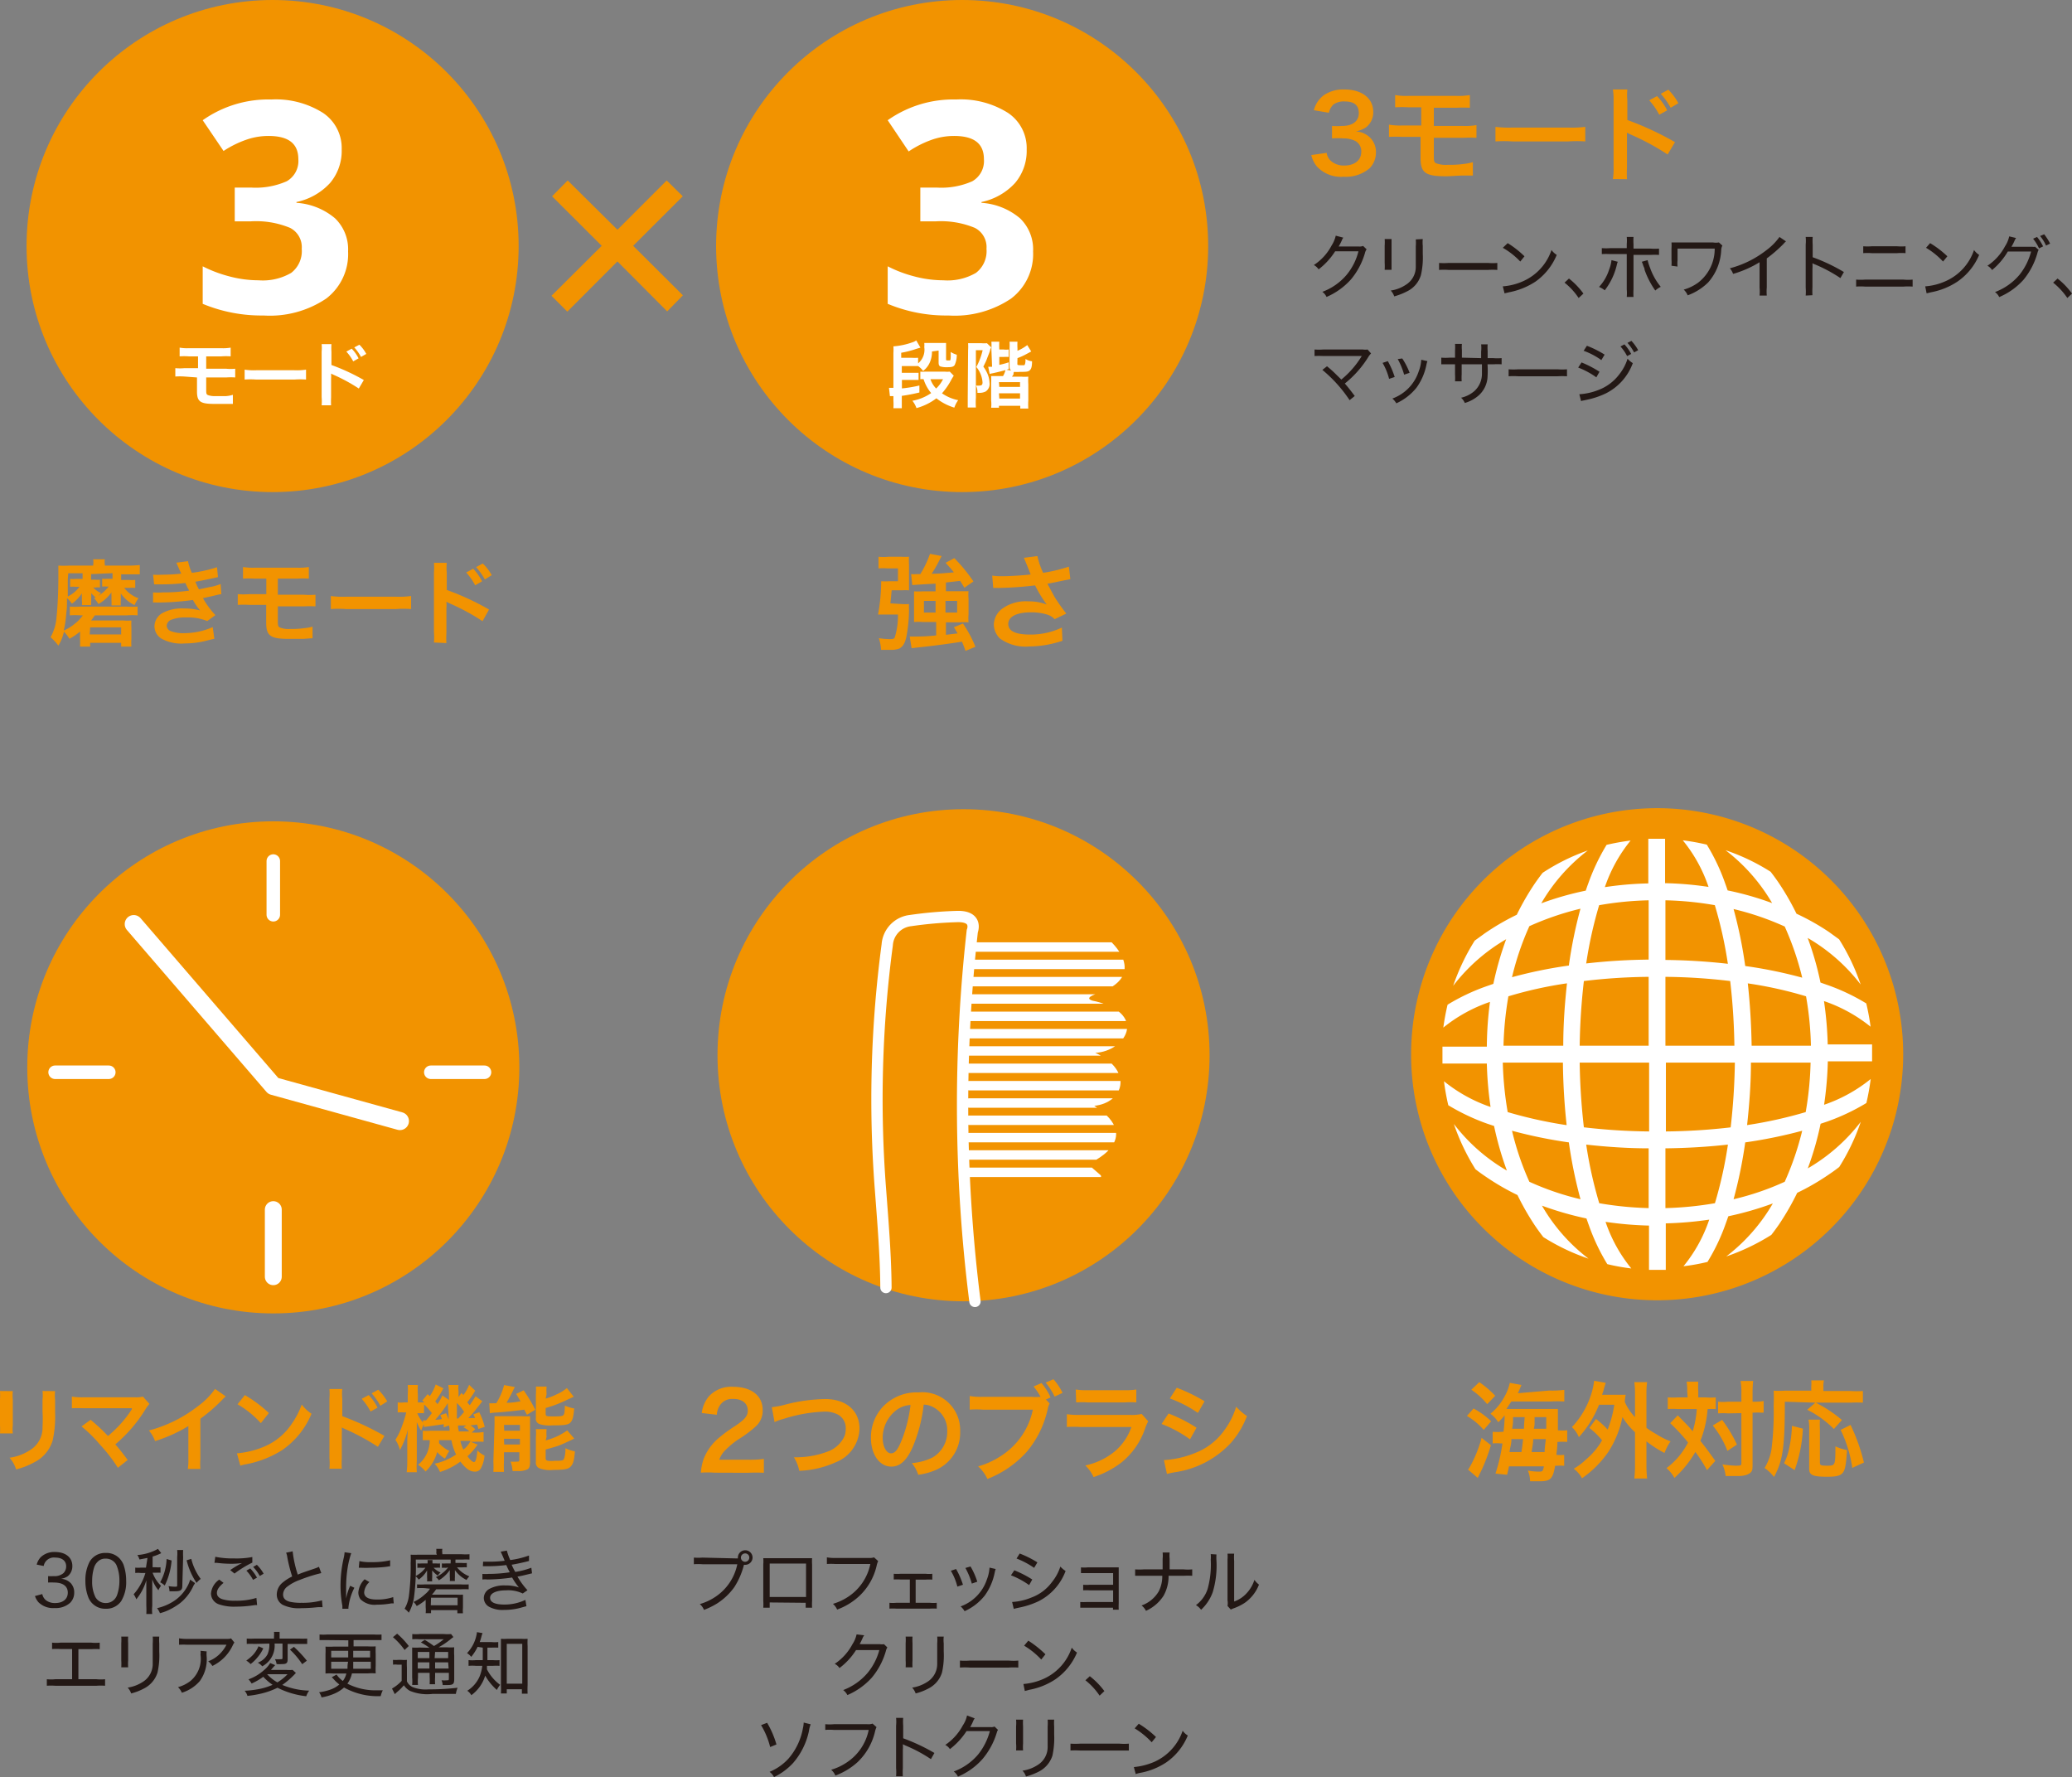 <svg xmlns="http://www.w3.org/2000/svg" xmlns:xlink="http://www.w3.org/1999/xlink" viewBox="0 0 177.86 152.54"><rect x="0" y="0" width="177.86" height="152.54" fill="#808080" stroke="none"/><defs><style>.cls-1,.cls-10,.cls-5,.cls-6,.cls-7,.cls-9{fill:none;}.cls-2{fill:#fff;}.cls-3{fill:#f29300;}.cls-4{fill:#231815;}.cls-10,.cls-5,.cls-6,.cls-7,.cls-9{stroke:#fff;stroke-linecap:round;}.cls-5,.cls-6,.cls-7{stroke-linejoin:round;}.cls-5{stroke-width:1.16px;}.cls-6{stroke-width:1.45px;}.cls-7{stroke-width:1.55px;}.cls-8{clip-path:url(#clip-path);}.cls-10,.cls-9{stroke-miterlimit:10;}.cls-9{stroke-width:0.81px;}.cls-10{stroke-width:0.97px;}</style><clipPath id="clip-path"><path class="cls-1" d="M82.88,101.15h11.4c.2,0,.31-.18.18-.29l-1.08-.94s5.08-2.09.55-5c2.5-.25,3.44-3,.09-4.55,2.52-.11,4.58-3.24.1-4.4-1.07-.18-.55-.48,0-.66,4.73-1.58,1.07-4.64,1.07-4.64l-11.89,0Z"/></clipPath></defs><g id="レイヤー_2" data-name="レイヤー 2"><g id="レイアウト"><circle class="cls-2" cx="142.26" cy="90.87" r="20.33"/><circle class="cls-3" cx="23.4" cy="21.12" r="21.12"/><circle class="cls-3" cx="82.59" cy="21.12" r="21.12"/><path class="cls-3" d="M58.62,25.35l-1.35,1.38L53,22.44l-4.3,4.31-1.36-1.36,4.31-4.29-4.26-4.25,1.34-1.36L53,19.72l4.23-4.23,1.38,1.36L54.35,21.1Z"/><path class="cls-2" d="M29.33,12.83a4.26,4.26,0,0,1-1,2.88,5.39,5.39,0,0,1-2.88,1.63v.07a5.7,5.7,0,0,1,3.31,1.33,3.7,3.7,0,0,1,1.12,2.84A4.8,4.8,0,0,1,28,25.63a8.67,8.67,0,0,1-5.39,1.45,13.12,13.12,0,0,1-5.21-1V22.86a11.29,11.29,0,0,0,2.31.87,9.8,9.8,0,0,0,2.49.33A4.83,4.83,0,0,0,25,23.42a2.35,2.35,0,0,0,.9-2.06,1.85,1.85,0,0,0-1-1.8A7.6,7.6,0,0,0,21.52,19H20.15V16.1h1.39a6.6,6.6,0,0,0,3.07-.54,2,2,0,0,0,1-1.89c0-1.36-.86-2-2.57-2a5.74,5.74,0,0,0-1.8.29,8.72,8.72,0,0,0-2.05,1L17.4,10.32a9.76,9.76,0,0,1,5.88-1.78,7.59,7.59,0,0,1,4.43,1.14A3.63,3.63,0,0,1,29.33,12.83Z"/><path class="cls-2" d="M15.83,32.32a5.35,5.35,0,0,0-.78,0V31.6a3.91,3.91,0,0,0,.79,0H17V30.59H16.2a5,5,0,0,0-.78,0v-.75a3.85,3.85,0,0,0,.79.05H19a3.9,3.9,0,0,0,.8-.05v.75a5.06,5.06,0,0,0-.79,0H17.7v1.06h1.71a3.74,3.74,0,0,0,.78,0v.75a5.12,5.12,0,0,0-.77,0H17.7v1c0,.36,0,.46.17.52a1.72,1.72,0,0,0,.63.08c.22,0,.6,0,.91,0a2.71,2.71,0,0,0,.58-.11v.78h-.1l-.5,0c-.27,0-.68,0-1,0-1.2,0-1.48-.2-1.48-1.07v-1.2Z"/><path class="cls-2" d="M21,31.73a5.37,5.37,0,0,0,1,.05h3.27a5.37,5.37,0,0,0,1-.05v.85a6.81,6.81,0,0,0-1,0H22a6.81,6.81,0,0,0-1,0Z"/><path class="cls-2" d="M27.61,34.79a4.17,4.17,0,0,0,0-.69V30.17a3.41,3.41,0,0,0,0-.63h.84a5.2,5.2,0,0,0,0,.65v1.14a17.67,17.67,0,0,1,2.78,1.29l-.43.73a14.8,14.8,0,0,0-2.17-1.18l-.21-.1a3,3,0,0,1,0,.42v1.62a6.55,6.55,0,0,0,0,.68Zm2.58-4.86a3.25,3.25,0,0,1,.59.83l-.46.26a3.9,3.9,0,0,0-.59-.84Zm.8.71a4.15,4.15,0,0,0-.58-.82l.44-.23a3.14,3.14,0,0,1,.59.79Z"/><path class="cls-4" d="M3.63,136.83a.9.9,0,0,0,.34.55,1.27,1.27,0,0,0,.77.22c.66,0,1.08-.34,1.08-.89s-.41-.87-1.18-.87a4.36,4.36,0,0,0-.51,0v-.55a3.38,3.38,0,0,0,.47,0,1.17,1.17,0,0,0,.85-.26.82.82,0,0,0,.23-.58c0-.46-.34-.75-.93-.75a.89.89,0,0,0-1,.72l-.6-.12a1.47,1.47,0,0,1,.35-.64,1.68,1.68,0,0,1,1.23-.44c.9,0,1.48.47,1.48,1.2a1.1,1.1,0,0,1-.41.89,1.42,1.42,0,0,1-.57.21,1.26,1.26,0,0,1,.85.38,1.16,1.16,0,0,1,.29.82,1.2,1.2,0,0,1-.35.86,1.83,1.83,0,0,1-1.33.45,1.78,1.78,0,0,1-1.4-.51A1.64,1.64,0,0,1,3,137Z"/><path class="cls-4" d="M7.93,137.64a1.54,1.54,0,0,1-.36-.56,3.89,3.89,0,0,1-.24-1.38,3.41,3.41,0,0,1,.36-1.64,1.53,1.53,0,0,1,1.39-.76,1.55,1.55,0,0,1,1.15.44,1.76,1.76,0,0,1,.37.56,4.15,4.15,0,0,1,.23,1.4,3.14,3.14,0,0,1-.43,1.74,1.54,1.54,0,0,1-1.33.65A1.54,1.54,0,0,1,7.93,137.64Zm.42-3.55a1.18,1.18,0,0,0-.27.45,3.89,3.89,0,0,0-.17,1.17,3,3,0,0,0,.28,1.38,1,1,0,0,0,.89.51,1,1,0,0,0,.71-.28,1.08,1.08,0,0,0,.28-.47,3.62,3.62,0,0,0,.18-1.16,3.32,3.32,0,0,0-.26-1.36,1,1,0,0,0-.92-.54A.89.89,0,0,0,8.35,134.09Z"/><path class="cls-4" d="M12.66,133.73l-.69.13a1.21,1.21,0,0,0-.18-.38,4.26,4.26,0,0,0,1.77-.53l.28.37-.15.07a4.12,4.12,0,0,1-.59.22v.92h.29a2.24,2.24,0,0,0,.39,0V135a2.55,2.55,0,0,0-.4,0H13.1a3,3,0,0,0,.72,1.12,1.79,1.79,0,0,0-.22.38,2.82,2.82,0,0,1-.53-.94c0,.32,0,.61,0,.79v1.5a3.1,3.1,0,0,0,0,.69h-.51a6,6,0,0,0,0-.69v-1.31c0-.19,0-.52,0-.89a4.61,4.61,0,0,1-.86,1.63,1.59,1.59,0,0,0-.23-.43,4.53,4.53,0,0,0,.68-1,4.42,4.42,0,0,0,.33-.83h-.4a2.27,2.27,0,0,0-.47,0v-.46a2.18,2.18,0,0,0,.48,0h.44Zm4.07,2.15c0,.08-.06.1-.13.25a4,4,0,0,1-1.13,1.47,5.62,5.62,0,0,1-1.05.63,4,4,0,0,1-.69.24,1.67,1.67,0,0,0-.25-.43,4.44,4.44,0,0,0,1.32-.53,3.5,3.5,0,0,0,1.33-1.43,2.34,2.34,0,0,0,.19-.49Zm-2-1.93a5.91,5.91,0,0,1-.59,2.15,1.62,1.62,0,0,0-.39-.28,4.41,4.41,0,0,0,.55-2Zm.92,2.18c0,.36-.15.46-.62.46h-.48a1.7,1.7,0,0,0-.08-.44,3.88,3.88,0,0,0,.57.05c.13,0,.17,0,.17-.15v-2.4a3.18,3.18,0,0,0,0-.6h.51a5.4,5.4,0,0,0,0,.61Zm.77-2.32a4.74,4.74,0,0,0,.81,1.72,2.09,2.09,0,0,0-.36.34,6.08,6.08,0,0,1-.85-1.94Z"/><path class="cls-4" d="M22.07,137.78a1,1,0,0,0-.22,0,10.25,10.25,0,0,1-1.61.13,4,4,0,0,1-1.42-.19,1,1,0,0,1-.71-.93,1.61,1.61,0,0,1,.71-1.2l.37.28c-.39.32-.57.59-.57.86s.17.45.5.55a3.55,3.55,0,0,0,1.08.12,5.75,5.75,0,0,0,1.81-.24Zm-3.59-4.15a7.41,7.41,0,0,0,1.61.14,7.19,7.19,0,0,0,1.57-.12l0,.48a8.93,8.93,0,0,0-1.53.94l-.37-.3c.39-.26.5-.32.74-.46l.16-.08.11-.06a6.88,6.88,0,0,1-.89.06,10.3,10.3,0,0,1-1.27-.08h-.2Zm3,1a3.74,3.74,0,0,1,.58.79l-.34.19a3.46,3.46,0,0,0-.57-.79Zm.57-.31a3.34,3.34,0,0,1,.58.76l-.33.2a3.63,3.63,0,0,0-.57-.78Z"/><path class="cls-4" d="M25.12,133.16a10,10,0,0,0,.44,2c.36-.15.36-.15,1.42-.51a3.1,3.1,0,0,0,.4-.16l.2.54a13.17,13.17,0,0,0-1.86.59,3.91,3.91,0,0,0-1.11.61.87.87,0,0,0-.31.64c0,.32.19.52.58.62a4.19,4.19,0,0,0,1,.09,6.25,6.25,0,0,0,1.76-.21l.05.59a2.81,2.81,0,0,0-.45,0,12.72,12.72,0,0,1-1.37.08,3.16,3.16,0,0,1-1.61-.29,1,1,0,0,1-.5-.93,1.34,1.34,0,0,1,.53-1,3.87,3.87,0,0,1,.79-.5,12.79,12.79,0,0,1-.42-1.66,1.38,1.38,0,0,0-.1-.38Z"/><path class="cls-4" d="M29.71,137.22a4.69,4.69,0,0,1,.35-1.1l.36.17a4.84,4.84,0,0,0-.51,1.69.49.49,0,0,0,0,.11l-.52,0c0-.1,0-.13,0-.25a9.47,9.47,0,0,1-.16-1.71,10.47,10.47,0,0,1,.27-2.38,3.23,3.23,0,0,0,.08-.51l.57.08a7.71,7.71,0,0,0-.3,1.2,11,11,0,0,0-.14,1.83c0,.12,0,.41,0,.57v.26Zm2-1.42a1.32,1.32,0,0,0-.45.88c0,.41.37.62,1.09.62a4.21,4.21,0,0,0,1.4-.21l.05.54-.21,0a6.64,6.64,0,0,1-1.24.11,1.71,1.71,0,0,1-1.41-.47,1,1,0,0,1-.18-.58,1.77,1.77,0,0,1,.54-1.13ZM30.85,134a3.9,3.9,0,0,0,1,.09,6.7,6.7,0,0,0,1.64-.16l0,.51-.41.06a12.35,12.35,0,0,1-1.28.07,7.26,7.26,0,0,1-.8,0h-.2Z"/><path class="cls-4" d="M37.45,133.32a1.83,1.83,0,0,0,0-.37h.52a1.21,1.21,0,0,0,0,.38v.08h1.65a4.44,4.44,0,0,0,.68,0v.46a4.93,4.93,0,0,0-.61,0h-4a20.13,20.13,0,0,1-.15,3.23,3.79,3.79,0,0,1-.45,1.33,1.65,1.65,0,0,0-.36-.34,3,3,0,0,0,.38-1.18,19.45,19.45,0,0,0,.14-2.72,7,7,0,0,0,0-.74,6.32,6.32,0,0,0,.65,0h1.6Zm-1,3a5.67,5.67,0,0,0-.65,0V136a4.68,4.68,0,0,0,.65,0h3.11a5.36,5.36,0,0,0,.67,0v.42a6.06,6.06,0,0,0-.67,0H37.44a4.39,4.39,0,0,1-.36.46H39.2a3.75,3.75,0,0,0,.54,0c0,.13,0,.26,0,.45V138a2.45,2.45,0,0,0,0,.48h-.48v-.27H37v.26h-.46a2.54,2.54,0,0,0,0-.51v-.63a4.78,4.78,0,0,1-.77.53,1.31,1.31,0,0,0-.27-.35,3.82,3.82,0,0,0,1-.68,1.83,1.83,0,0,0,.41-.46Zm-.23-1.74a2.21,2.21,0,0,0-.39,0v-.38a2.12,2.12,0,0,0,.39,0h.48v0a1.28,1.28,0,0,0,0-.29h.43a1.23,1.23,0,0,0,0,.29v0h.31a1.43,1.43,0,0,0,.33,0v.37a1.85,1.85,0,0,0-.31,0h-.24a1.88,1.88,0,0,0,.6.41.91.91,0,0,0-.24.27,2.52,2.52,0,0,1-.48-.45,1.55,1.55,0,0,0,0,.18v.42a1.72,1.72,0,0,0,0,.34h-.44a1.72,1.72,0,0,0,0-.34v-.22c0-.07,0-.26,0-.38a2.45,2.45,0,0,1-.72.79,1.14,1.14,0,0,0-.28-.3,2.37,2.37,0,0,0,.86-.72Zm.76,3.21h2.3v-.65H37Zm1.3-3.21a1.75,1.75,0,0,0-.35,0v-.38a1.78,1.78,0,0,0,.36,0h.39v-.05a1.23,1.23,0,0,0,0-.28h.42a2.33,2.33,0,0,0,0,.29v0h.55a2.43,2.43,0,0,0,.42,0v.38a2.15,2.15,0,0,0-.41,0h-.43a2.6,2.6,0,0,0,1.06.77,1.43,1.43,0,0,0-.24.31,2.6,2.6,0,0,1-1-.85c0,.16,0,.26,0,.31v.29a1.87,1.87,0,0,0,0,.34h-.44a1.31,1.31,0,0,0,0-.34v-.27c0-.09,0-.15,0-.33a3,3,0,0,1-.94.88.84.84,0,0,0-.26-.27,2.85,2.85,0,0,0,1.06-.84Z"/><path class="cls-4" d="M41.47,134.05l.48,0a10,10,0,0,0,1.37-.08c-.13-.32-.3-.7-.34-.78l.53-.09a4.57,4.57,0,0,0,.29.81,7.43,7.43,0,0,0,1.61-.39l0,.47c-.45.12-1.18.28-1.49.32a5.93,5.93,0,0,0,.31.62,6.9,6.9,0,0,0,1.38-.36l.06.48-.79.19-.46.09a6.3,6.3,0,0,0,.86,1.17l-.41.28a2.91,2.91,0,0,0-1.43-.27c-.85,0-1.37.25-1.37.64s.43.58,1.23.58a4.17,4.17,0,0,0,1.8-.4l.09.54-.37.1a5.26,5.26,0,0,1-1.54.22,2.42,2.42,0,0,1-1.3-.27.88.88,0,0,1-.45-.76.91.91,0,0,1,.49-.78,2.66,2.66,0,0,1,1.37-.29,3.43,3.43,0,0,1,1.15.17,5.7,5.7,0,0,1-.58-.85,15.94,15.94,0,0,1-2.11.17,2.15,2.15,0,0,0-.44,0v-.48a3.49,3.49,0,0,0,.52,0,12.29,12.29,0,0,0,1.83-.14,6.18,6.18,0,0,1-.3-.62,12.66,12.66,0,0,1-1.62.1h-.39Z"/><path class="cls-4" d="M6.73,144.14H8.29a3.63,3.63,0,0,0,.73,0v.56a4.74,4.74,0,0,0-.72,0H4.73a4.67,4.67,0,0,0-.71,0v-.56a3.47,3.47,0,0,0,.72,0H6.19v-2.59h-1a4.74,4.74,0,0,0-.72,0V141a3.44,3.44,0,0,0,.72,0H7.84a3.32,3.32,0,0,0,.72,0v.56a4.81,4.81,0,0,0-.72,0H6.73Z"/><path class="cls-4" d="M11,140.48a4.46,4.46,0,0,0,0,.57v1.47a4.65,4.65,0,0,0,0,.6h-.59a4.75,4.75,0,0,0,0-.6v-1.47a4,4,0,0,0,0-.57Zm2.67,0a3.89,3.89,0,0,0,0,.59v.68a6.67,6.67,0,0,1-.15,1.82,2.3,2.3,0,0,1-1.15,1.36,4.84,4.84,0,0,1-1.11.43,1.41,1.41,0,0,0-.3-.5,3.23,3.23,0,0,0,1.28-.48,1.81,1.81,0,0,0,.87-1.6c0-.25,0-.39,0-1.06v-.65a3.91,3.91,0,0,0,0-.59Z"/><path class="cls-4" d="M17.74,141.75a2.25,2.25,0,0,0,0,.44,3.2,3.2,0,0,1-.59,2.11,3.34,3.34,0,0,1-1.54,1,1.47,1.47,0,0,0-.33-.48,3,3,0,0,0,1.08-.54,2.47,2.47,0,0,0,.85-2.25,1.06,1.06,0,0,0,0-.33Zm2.38-.76a1.38,1.38,0,0,0-.15.26A3.69,3.69,0,0,1,18.23,143a1.49,1.49,0,0,0-.36-.4,2.67,2.67,0,0,0,.93-.57,3,3,0,0,0,.64-.85H16.1a6.91,6.91,0,0,0-.73,0v-.55a4.53,4.53,0,0,0,.75.05h3.19c.37,0,.4,0,.52-.05Z"/><path class="cls-4" d="M25.4,143.6l-.17.18a7.05,7.05,0,0,1-1,.85,6.44,6.44,0,0,0,2.31.49,1.58,1.58,0,0,0-.25.48,7.18,7.18,0,0,1-2.47-.73,6.32,6.32,0,0,1-1.27.47,8.7,8.7,0,0,1-1.31.23,1.18,1.18,0,0,0-.24-.44,8.51,8.51,0,0,0,1.25-.15,5.53,5.53,0,0,0,1.15-.36,4.57,4.57,0,0,1-.8-.69,5.54,5.54,0,0,1-1,.58,2,2,0,0,0-.27-.36,4,4,0,0,0,1.33-.79,2.28,2.28,0,0,0,.53-.61l.43.18-.1.11-.26.3h1.31a3.45,3.45,0,0,0,.55,0Zm-2.8-2.11a3.36,3.36,0,0,1-.51.79,3.47,3.47,0,0,1-.58.56,1.68,1.68,0,0,0-.37-.3,3.7,3.7,0,0,0,.56-.47,2.55,2.55,0,0,0,.49-.76Zm-.78-.38a5.14,5.14,0,0,0-.64,0v-.46a5.25,5.25,0,0,0,.67,0h1.67v-.16a2.46,2.46,0,0,0,0-.41H24c0,.13,0,.24,0,.41v.16h1.68a5.85,5.85,0,0,0,.69,0v.46c-.19,0-.42,0-.68,0h-1v1.33c0,.31-.11.4-.46.4a4.27,4.27,0,0,1-.49,0,1.1,1.1,0,0,0-.14-.42,3.52,3.52,0,0,0,.49,0c.13,0,.16,0,.16-.13v-1.21h-.68a2,2,0,0,1-1.06,1.95,1.35,1.35,0,0,0-.38-.31,1.58,1.58,0,0,0,.83-.71,2.06,2.06,0,0,0,.16-.93Zm1.11,2.6a3.57,3.57,0,0,0,.88.7,3.92,3.92,0,0,0,.87-.7Zm2.3-2.35a10.49,10.49,0,0,1,1.11,1.19l-.4.3a6.55,6.55,0,0,0-1.05-1.25Z"/><path class="cls-4" d="M28.09,140.78c-.25,0-.43,0-.66,0v-.48a4.08,4.08,0,0,0,.66,0h4a4.24,4.24,0,0,0,.66,0v.48c-.2,0-.43,0-.66,0H30.35v.54h1.2a5.59,5.59,0,0,0,.7,0,6.25,6.25,0,0,0,0,.66V143a6,6,0,0,0,0,.64,4.32,4.32,0,0,0-.69,0H30.21a2.29,2.29,0,0,1-.39.88,5.27,5.27,0,0,0,2.58.57h.46a2,2,0,0,0-.18.5,5.92,5.92,0,0,1-3.15-.74,2.92,2.92,0,0,1-.86.54,4.56,4.56,0,0,1-1.07.31,1.35,1.35,0,0,0-.21-.44,4.73,4.73,0,0,0,1-.24,2.36,2.36,0,0,0,.74-.43,3.24,3.24,0,0,1-.51-.48l-.14-.14.41-.23a2.31,2.31,0,0,0,.54.55,1.64,1.64,0,0,0,.3-.64h-1.1a4.32,4.32,0,0,0-.69,0c0-.21,0-.41,0-.64V142a6.44,6.44,0,0,0,0-.66,5.4,5.4,0,0,0,.69,0H29.9v-.54Zm.34.92v.57h1.46v-.57Zm0,.94v.6h1.4c0-.24,0-.34.05-.6Zm1.89,0c0,.28,0,.41,0,.6h1.51v-.6Zm0-.94c0,.27,0,.36,0,.57h1.45v-.57Z"/><path class="cls-4" d="M33.73,142.48a2.68,2.68,0,0,0,.44,0h.31a3,3,0,0,0,.45,0,5.25,5.25,0,0,0,0,.64v1.2a1,1,0,0,0,.5.5,3.06,3.06,0,0,0,1.36.19,20.34,20.34,0,0,0,2.49-.14,2.46,2.46,0,0,0-.15.53c-.63,0-1.41,0-2,0a3.9,3.9,0,0,1-1.94-.26,1.52,1.52,0,0,1-.52-.48,5.59,5.59,0,0,1-.4.42l-.22.19-.16.15-.24-.48a3.41,3.41,0,0,0,.83-.66v-1.39h-.35a1.58,1.58,0,0,0-.39,0Zm.36-2.25a7,7,0,0,1,1,1.06l-.36.34a5.88,5.88,0,0,0-1-1.1Zm2.77,1.21a6,6,0,0,0-.73-.46l.33-.22a9.1,9.1,0,0,1,.79.53,6.25,6.25,0,0,0,.84-.58H36a3.4,3.4,0,0,0-.61,0v-.45a3.51,3.51,0,0,0,.65,0h2.05a3.8,3.8,0,0,0,.63,0l.2.26-.15.11a6.83,6.83,0,0,1-1.12.77h.7a4.61,4.61,0,0,0,.64,0,6.09,6.09,0,0,0,0,.72v2c0,.44-.09.52-.62.52H38a1.23,1.23,0,0,0-.1-.41,2.89,2.89,0,0,0,.5,0c.11,0,.13,0,.13-.17v-.47H37.35v.33a5.1,5.1,0,0,0,0,.65h-.47a5.1,5.1,0,0,0,0-.65v-.33h-1V144a3.08,3.08,0,0,0,0,.63h-.5a3.34,3.34,0,0,0,0-.63v-1.9c0-.36,0-.51,0-.68a5.43,5.43,0,0,0,.65,0Zm-1,.36v.53h1v-.53Zm0,1.42h1v-.53h-1Zm1.45-.89h1.16v-.53H37.35Zm1.16.36H37.35v.53h1.16Z"/><path class="cls-4" d="M41,141.36a4.29,4.29,0,0,1-.55.86,1.38,1.38,0,0,0-.36-.32,3.15,3.15,0,0,0,.79-1.46,2.23,2.23,0,0,0,.06-.34l.48.08a3.31,3.31,0,0,0-.1.32,4.59,4.59,0,0,1-.14.45h1a2.88,2.88,0,0,0,.59,0v.48a5.68,5.68,0,0,0-.59,0h-.34c0,.66,0,.76,0,1.07h.48a2.86,2.86,0,0,0,.56,0v.49a4.34,4.34,0,0,0-.57,0h-.51c0,.1,0,.2,0,.3a3.74,3.74,0,0,0,1.13,1.33,2.4,2.4,0,0,0-.28.44,4.7,4.7,0,0,1-1-1.23,3.23,3.23,0,0,1-1.19,1.68,1.16,1.16,0,0,0-.35-.38,2.71,2.71,0,0,0,1.06-1.23,3.53,3.53,0,0,0,.23-.91h-.54a3.78,3.78,0,0,0-.64,0v-.49a3.58,3.58,0,0,0,.65,0h.57c0-.39,0-.39,0-1.07Zm2.5,4H43a6.73,6.73,0,0,0,0-.69V141.3c0-.23,0-.42,0-.63a4,4,0,0,0,.54,0h1.21a3.85,3.85,0,0,0,.54,0,5.41,5.41,0,0,0,0,.63v3.35a6.94,6.94,0,0,0,0,.73h-.49V145H43.5Zm0-.84h1.33v-3.42H43.5Z"/><path class="cls-4" d="M63.18,133.77h.16a.23.23,0,0,1,0-.07.63.63,0,0,1,1.26,0,.63.63,0,0,1-.63.62h-.11a6.36,6.36,0,0,1-.83,1.92,5.37,5.37,0,0,1-1.48,1.4,6.5,6.5,0,0,1-1.12.55,1.26,1.26,0,0,0-.36-.5,4.77,4.77,0,0,0,1.35-.63,4.41,4.41,0,0,0,1.87-2.79h-3a4.65,4.65,0,0,0-.73,0v-.57a4.79,4.79,0,0,0,.74,0Zm.42-.07a.36.36,0,0,0,.72,0,.35.35,0,0,0-.36-.36A.36.36,0,0,0,63.6,133.7Z"/><path class="cls-4" d="M66.07,137.55V138h-.55a4.1,4.1,0,0,0,0-.58v-3.13a3.66,3.66,0,0,0,0-.54l.6,0h3c.3,0,.41,0,.59,0a3.88,3.88,0,0,0,0,.54v3.12a4.47,4.47,0,0,0,0,.59h-.55v-.42Zm3.12-3.34H66.07v2.87h3.12Z"/><path class="cls-4" d="M75.38,134a1.8,1.8,0,0,0-.13.4,5.15,5.15,0,0,1-1.5,2.61,5.59,5.59,0,0,1-1.89,1.15,1.45,1.45,0,0,0-.36-.49,4.85,4.85,0,0,0,1.34-.63,4.43,4.43,0,0,0,1.87-2.79h-3a4.89,4.89,0,0,0-.73,0v-.57a3.65,3.65,0,0,0,.74.05h2.85a1.25,1.25,0,0,0,.46-.05Z"/><path class="cls-4" d="M78.6,137.58h1.23a3,3,0,0,0,.58,0v.5a4.2,4.2,0,0,0-.58,0h-2.9a4.2,4.2,0,0,0-.58,0v-.5a3.1,3.1,0,0,0,.57,0H78.1v-2h-.81a4.54,4.54,0,0,0-.57,0v-.49a4.1,4.1,0,0,0,.57,0h2.18a2.75,2.75,0,0,0,.56,0v.5a4,4,0,0,0-.56,0H78.6Z"/><path class="cls-4" d="M82.07,134.68a6.81,6.81,0,0,1,.59,1.35l-.48.16a5,5,0,0,0-.56-1.36Zm3.4,0a1.87,1.87,0,0,0-.08.28,5,5,0,0,1-.86,2,4.63,4.63,0,0,1-1.73,1.34,1.61,1.61,0,0,0-.34-.41,3.7,3.7,0,0,0,2.26-2.33,3.32,3.32,0,0,0,.22-1Zm-2.16-.22a6.21,6.21,0,0,1,.58,1.31l-.47.16a6.22,6.22,0,0,0-.55-1.34Z"/><path class="cls-4" d="M87.07,134.79a9.31,9.31,0,0,1,1.54.79l-.27.48a6.83,6.83,0,0,0-1.56-.84Zm-.19,2.72a5.09,5.09,0,0,0,1.65-.38,3.81,3.81,0,0,0,1.77-1.33,4.08,4.08,0,0,0,.72-1.33,2.33,2.33,0,0,0,.45.38,4.76,4.76,0,0,1-2.33,2.6,7.06,7.06,0,0,1-1.55.52l-.33.07-.24.06Zm.65-4.16a8.63,8.63,0,0,1,1.52.76l-.28.47a7.14,7.14,0,0,0-1.51-.8Z"/><path class="cls-4" d="M93.3,138c-.3,0-.43,0-.57,0v-.49a4.24,4.24,0,0,0,.57,0h2.25v-1h-2a4.29,4.29,0,0,0-.57,0v-.48a3,3,0,0,0,.57,0h2v-1H93.36c-.31,0-.41,0-.57,0v-.49a3,3,0,0,0,.57,0h2.18l.49,0c0,.19,0,.28,0,.51v2.58a5.33,5.33,0,0,0,0,.54h-.49V138Z"/><path class="cls-4" d="M101.59,134.71a3.9,3.9,0,0,0,.75,0v.55a7.39,7.39,0,0,0-.74,0h-1.29a3.39,3.39,0,0,1-.44,1.73,3.52,3.52,0,0,1-1.5,1.28,1.34,1.34,0,0,0-.38-.46,2.78,2.78,0,0,0,1.48-1.22,2.86,2.86,0,0,0,.3-1.33H98.19c-.33,0-.52,0-.75,0v-.55a5.28,5.28,0,0,0,.75,0H99.8v-.92a2.65,2.65,0,0,0,0-.53h.6a2.64,2.64,0,0,0,0,.53v.92Z"/><path class="cls-4" d="M104.42,133.43a3.79,3.79,0,0,0,0,.53,7.89,7.89,0,0,1-.32,2.71,3.85,3.85,0,0,1-1,1.51,1.4,1.4,0,0,0-.44-.4,2.82,2.82,0,0,0,1-1.38,7.85,7.85,0,0,0,.27-2.52,2.78,2.78,0,0,0,0-.48Zm1.52-.07a4.05,4.05,0,0,0,0,.63l0,3.48a2.62,2.62,0,0,0,1.06-.7,3,3,0,0,0,.68-1.16,1.89,1.89,0,0,0,.39.41,3.41,3.41,0,0,1-1.23,1.57,4.49,4.49,0,0,1-.85.43l-.19.07-.15.07-.28-.31a1.35,1.35,0,0,0,0-.48l0-3.39v-.13a2.85,2.85,0,0,0,0-.49Z"/><path class="cls-4" d="M74.19,140.37a.77.77,0,0,0-.14.23,5.21,5.21,0,0,1-.26.53.28.28,0,0,1,.15,0H74l1.53,0a.9.9,0,0,0,.35,0l.29.28a1,1,0,0,0-.13.32,6.22,6.22,0,0,1-1.2,2.27,6,6,0,0,1-2.1,1.5,1.26,1.26,0,0,0-.36-.43,5.13,5.13,0,0,0,2.1-1.48,5.19,5.19,0,0,0,1-1.95l-2,0a5.79,5.79,0,0,1-1.42,1.54,1,1,0,0,0-.41-.36,4.6,4.6,0,0,0,1.52-1.68,2.54,2.54,0,0,0,.36-.85Z"/><path class="cls-4" d="M78.33,140.48a4.46,4.46,0,0,0,0,.57v1.47a4.65,4.65,0,0,0,0,.6h-.59a4.75,4.75,0,0,0,0-.6v-1.47a4,4,0,0,0,0-.57Zm2.68,0a2.69,2.69,0,0,0,0,.59v.68a6.67,6.67,0,0,1-.15,1.82,2.3,2.3,0,0,1-1.15,1.36,4.84,4.84,0,0,1-1.11.43,1.41,1.41,0,0,0-.3-.5,3.23,3.23,0,0,0,1.28-.48,1.81,1.81,0,0,0,.87-1.6c0-.25,0-.39,0-1.06v-.65a3.45,3.45,0,0,0,0-.59Z"/><path class="cls-4" d="M82.4,142.54a5.46,5.46,0,0,0,.83,0H86.6a4.76,4.76,0,0,0,.81,0v.6a5.9,5.9,0,0,0-.82,0H83.24a5.61,5.61,0,0,0-.84,0Z"/><path class="cls-4" d="M87.85,144.55a5.33,5.33,0,0,0,1.75-.45A4.48,4.48,0,0,0,92,141.43a1.62,1.62,0,0,0,.45.42,5.23,5.23,0,0,1-1.86,2.3,6,6,0,0,1-2.25.9l-.37.1Zm.42-3.72A9.06,9.06,0,0,1,89.74,142l-.36.45a6.62,6.62,0,0,0-1.47-1.19Z"/><path class="cls-4" d="M93.55,143.88a6.61,6.61,0,0,1,1.25,1.28l-.41.39a5.78,5.78,0,0,0-1.22-1.32Z"/><path class="cls-4" d="M65.85,147.88a7.9,7.9,0,0,1,.8,1.86l-.54.22a6.81,6.81,0,0,0-.78-1.88Zm3.74.13a2.41,2.41,0,0,0-.15.57,6.09,6.09,0,0,1-1.36,2.75,5.38,5.38,0,0,1-1.64,1.21,1.32,1.32,0,0,0-.38-.45,4.54,4.54,0,0,0,1.6-1.11,5.41,5.41,0,0,0,1.26-2.62,2.49,2.49,0,0,0,.07-.5Z"/><path class="cls-4" d="M75.24,148.25a1.83,1.83,0,0,0-.13.39,5.28,5.28,0,0,1-1.5,2.62,5.91,5.91,0,0,1-1.9,1.15,1.45,1.45,0,0,0-.36-.5,4.72,4.72,0,0,0,1.34-.63,4.38,4.38,0,0,0,1.88-2.79h-3a4.73,4.73,0,0,0-.73,0V148a3.9,3.9,0,0,0,.75,0h2.85a1.09,1.09,0,0,0,.46-.05Z"/><path class="cls-4" d="M76.92,152.47a4.16,4.16,0,0,0,0-.7v-3.65a3.3,3.3,0,0,0,0-.66h.61a4.12,4.12,0,0,0,0,.68v1.07a16.48,16.48,0,0,1,2.68,1.26l-.3.53a12.38,12.38,0,0,0-2.21-1.18l-.2-.1a3.1,3.1,0,0,1,0,.49v1.56a4.52,4.52,0,0,0,0,.7Z"/><path class="cls-4" d="M83.67,147.5a.82.82,0,0,0-.13.23,4.7,4.7,0,0,1-.26.52h.22l1.53,0a.66.66,0,0,0,.34-.05l.3.29c-.06.08-.06.09-.13.31A6.28,6.28,0,0,1,84.33,151a5.83,5.83,0,0,1-2.1,1.5,1.17,1.17,0,0,0-.36-.44,5,5,0,0,0,2.1-1.47,5.39,5.39,0,0,0,1-2l-2,0a6.2,6.2,0,0,1-1.43,1.55,1,1,0,0,0-.4-.36,4.65,4.65,0,0,0,1.51-1.68,2.35,2.35,0,0,0,.36-.85Z"/><path class="cls-4" d="M87.82,147.61a4,4,0,0,0,0,.57v1.47a4.23,4.23,0,0,0,0,.6h-.6a3.4,3.4,0,0,0,0-.6v-1.47a2.93,2.93,0,0,0,0-.57Zm2.67,0a3.89,3.89,0,0,0,0,.59v.67a7.15,7.15,0,0,1-.15,1.83,2.34,2.34,0,0,1-1.15,1.36,5.48,5.48,0,0,1-1.12.43,1.28,1.28,0,0,0-.3-.5,3.22,3.22,0,0,0,1.29-.48,1.81,1.81,0,0,0,.87-1.6c0-.26,0-.39,0-1.07v-.64a3.91,3.91,0,0,0,0-.59Z"/><path class="cls-4" d="M91.89,149.67a7.1,7.1,0,0,0,.83,0h3.37a4.76,4.76,0,0,0,.81,0v.59c-.23,0-.41,0-.82,0H92.72a7.4,7.4,0,0,0-.83,0Z"/><path class="cls-4" d="M97.33,151.68a5.71,5.71,0,0,0,1.76-.45,4.51,4.51,0,0,0,2.43-2.67,1.42,1.42,0,0,0,.44.41,5.19,5.19,0,0,1-1.85,2.31,6,6,0,0,1-2.25.9,3.09,3.09,0,0,0-.37.1Zm.42-3.72a8.27,8.27,0,0,1,1.48,1.14l-.37.45a6.81,6.81,0,0,0-1.46-1.19Z"/><path class="cls-3" d="M1.1,119.41a3.26,3.26,0,0,0,0,.72v2.21a3.06,3.06,0,0,0,0,.7H0a6.57,6.57,0,0,0,0-.72v-2.2a5.86,5.86,0,0,0,0-.72Zm3.63,0a3.22,3.22,0,0,0,0,.74v1.08a9.64,9.64,0,0,1-.21,2.42,3.1,3.1,0,0,1-1.58,1.87,6.39,6.39,0,0,1-1.56.61,2.67,2.67,0,0,0-.56-1,4.26,4.26,0,0,0,1.73-.64,2.24,2.24,0,0,0,1.1-2,11.71,11.71,0,0,0,0-1.33v-1a3.53,3.53,0,0,0,0-.76Z"/><path class="cls-3" d="M7.78,121.87c.42.35.66.57,1,.89l.49.5a10.31,10.31,0,0,0,1.05-1,9.61,9.61,0,0,0,1-1.3l0-.08,0,0-.37,0H7.17a9.49,9.49,0,0,0-1,0v-1a5.52,5.52,0,0,0,1,.06h4.44a2.3,2.3,0,0,0,.66-.06l.56.63a2.77,2.77,0,0,0-.35.47,12.44,12.44,0,0,1-2.58,3c.34.39.64.77,1.06,1.34l-.84.67a13.83,13.83,0,0,0-1.55-2A12,12,0,0,0,7,122.44Z"/><path class="cls-3" d="M19.38,119.86a3.83,3.83,0,0,0-.29.28,14,14,0,0,1-1.89,1.64v3.42a6.42,6.42,0,0,0,0,.89H16.12a4.53,4.53,0,0,0,.05-.87v-2.81a12.79,12.79,0,0,1-2.86,1.29,2.89,2.89,0,0,0-.53-.91,11.65,11.65,0,0,0,4.2-2.08,6.33,6.33,0,0,0,1.48-1.49Z"/><path class="cls-3" d="M20.34,124.75a7.63,7.63,0,0,0,2.37-.59,5.32,5.32,0,0,0,2.37-2,6.69,6.69,0,0,0,.82-1.6,3.51,3.51,0,0,0,.84.79,7.07,7.07,0,0,1-2.53,3.13,8.88,8.88,0,0,1-3.05,1.2,3.12,3.12,0,0,0-.53.13Zm.68-5a11.24,11.24,0,0,1,2.06,1.54l-.69.87a8.13,8.13,0,0,0-2-1.62Z"/><path class="cls-3" d="M28.28,126.07a5.39,5.39,0,0,0,0-.9v-5.12a5.46,5.46,0,0,0,0-.82h1.1a4.34,4.34,0,0,0,0,.84v1.49A23.91,23.91,0,0,1,33,123.25l-.56.94a19.38,19.38,0,0,0-2.83-1.53l-.27-.13a4.89,4.89,0,0,1,0,.54v2.11a7,7,0,0,0,0,.89Zm3.37-6.32a4.31,4.31,0,0,1,.76,1.08l-.6.33a5.5,5.5,0,0,0-.76-1.09Zm1,.92a5.36,5.36,0,0,0-.75-1.07l.57-.31a4.69,4.69,0,0,1,.77,1Z"/><path class="cls-3" d="M40.79,119.37a8.16,8.16,0,0,1-.68,1l.21.25c.17-.23.24-.35.5-.77l.58.43-.56.72a7.17,7.17,0,0,1-.64.72l.58,0a1.47,1.47,0,0,0-.15-.31l.51-.19a6.49,6.49,0,0,1,.47,1.26l-.56.18c0-.17-.06-.23-.09-.38l-.58.07a2.11,2.11,0,0,1,.41.33l-.3.29h.18a4,4,0,0,0,.84-.05v.84a6.9,6.9,0,0,0-.84,0H40.4L41,124a5.83,5.83,0,0,1-.87,1c.23.32.44.5.56.5s.22-.23.29-1a2,2,0,0,0,.61.44,2.77,2.77,0,0,1-.33,1.13.56.56,0,0,1-.52.25c-.4,0-.76-.26-1.22-.86a5.89,5.89,0,0,1-1.75.89,2.4,2.4,0,0,0-.46-.71,5.21,5.21,0,0,0,1.84-.79,4.67,4.67,0,0,1-.4-1.23H37.69c0,.13,0,.16,0,.26a2.89,2.89,0,0,0,.89.67,1.54,1.54,0,0,0-.22.35l-.17.3a2.55,2.55,0,0,1-.66-.56,3.67,3.67,0,0,1-1,1.67,3,3,0,0,0-.64-.58,2.69,2.69,0,0,0,1-2.11l-.6,0v-.81a3.58,3.58,0,0,0,.65,0h1.65c0-.24,0-.3-.06-.45l-.44.16c0-.14,0-.19,0-.27l-.56.08-1.14.16,0-.24a2.55,2.55,0,0,0-.23.56,4.29,4.29,0,0,1-.38-.74c0,.22,0,.7,0,1v2.3a7.4,7.4,0,0,0,0,1h-.87a7.94,7.94,0,0,0,.05-1V124c0-.36,0-.65.06-1.32a7.5,7.5,0,0,1-.69,1.79,2.66,2.66,0,0,0-.39-.88,5.64,5.64,0,0,0,.6-1.27,9.17,9.17,0,0,0,.33-1.08h-.19a4,4,0,0,0-.54,0v-.86a2.24,2.24,0,0,0,.54,0H35v-.66a5.88,5.88,0,0,0,0-.84h.87a5.3,5.3,0,0,0,0,.83v.67h.15l.41,0-.18-.16.46-.55.18.17a3.85,3.85,0,0,0,.51-1l.66.33a8.58,8.58,0,0,1-.7,1.12,2.51,2.51,0,0,1,.19.24,3.49,3.49,0,0,0,.42-.75l.57.39v-.38a5.17,5.17,0,0,0-.06-.91h.88a1.94,1.94,0,0,0,0,.53s0,.13,0,.26v.25l.25-.35.17.17a3.58,3.58,0,0,0,.49-.87Zm-4.4,1.94a2.6,2.6,0,0,0-.46,0h-.11a2.7,2.7,0,0,0,.49.79l0-.18h.26a8,8,0,0,0,.5-.62,5.33,5.33,0,0,0-.66-.74Zm1.91,0a5.17,5.17,0,0,1,.21.53c0-.67-.07-1-.07-1.4l-.17.26a10,10,0,0,1-.91,1.17,4.71,4.71,0,0,0,.58-.06c-.06-.13-.07-.18-.14-.34Zm.92-.84c0,.72,0,.72,0,1.29h.11c.31-.33.31-.33.51-.57A4.09,4.09,0,0,0,39.22,120.43Zm.8,1.89-.15,0-.35,0h-.2c0,.19,0,.21.07.51h.89a1.46,1.46,0,0,0-.5-.35Zm-.5,1.32a3,3,0,0,0,.26.75,2.11,2.11,0,0,0,.61-.75Z"/><path class="cls-3" d="M42,120.45a2.62,2.62,0,0,0,.38,0h.22a5.49,5.49,0,0,0,.67-1.56l.93.17a2.85,2.85,0,0,0-.16.3c-.09.21-.38.74-.56,1.05.51,0,.7-.05,1.2-.12-.15-.28-.2-.35-.37-.64l.64-.31a13.66,13.66,0,0,1,1,1.67l-.72.43L45,121c-.52.08-1.88.22-2.43.25a3.11,3.11,0,0,0-.52.06Zm.45,1.85c0-.28,0-.5,0-.74a4.89,4.89,0,0,0,.58,0h1.76a4.74,4.74,0,0,0,.71,0c0,.23,0,.36,0,.75v3.19c0,.34-.06.52-.22.62a1.69,1.69,0,0,1-.84.15H44a3.17,3.17,0,0,0-.17-.81,3,3,0,0,0,.53,0c.17,0,.2,0,.22-.14v-.66H43.26v.79a7.52,7.52,0,0,0,0,.89h-.91a7.24,7.24,0,0,0,0-.88Zm.83.51h1.35v-.5H43.26Zm0,1.18h1.35v-.49H43.26Zm3.56-3.94a4.77,4.77,0,0,0,.89-.34,3.77,3.77,0,0,0,.93-.56l.59.74-.56.26a11,11,0,0,1-1.85.71v.5c0,.19.07.22.58.22s.83,0,.93-.1.12-.24.14-.83a3,3,0,0,0,.8.25c-.07.75-.14,1-.32,1.2s-.51.25-1.56.25a2.86,2.86,0,0,1-1.1-.11.48.48,0,0,1-.31-.53v-2a4.33,4.33,0,0,0,0-.69h.92a3.65,3.65,0,0,0,0,.65Zm0,3.59a5.47,5.47,0,0,0,1.85-.86l.6.7c-.23.13-1,.48-1.26.58s-.47.16-1.19.36v.75c0,.14.05.19.2.22a2.54,2.54,0,0,0,.57,0c.53,0,.73,0,.8-.16a2.27,2.27,0,0,0,.12-.92,3.16,3.16,0,0,0,.82.27c-.06.75-.14,1.06-.35,1.29s-.5.3-1.5.3a2.49,2.49,0,0,1-1.25-.16.52.52,0,0,1-.25-.52v-2.11a4.14,4.14,0,0,0,0-.71h.92a3.49,3.49,0,0,0,0,.67Z"/><path class="cls-3" d="M61.32,126.41a7.89,7.89,0,0,0-1.16,0,4.73,4.73,0,0,1,.23-1.15,4.47,4.47,0,0,1,1.24-1.77,12.4,12.4,0,0,1,1.48-1.09c.83-.56,1.08-.86,1.08-1.32,0-.61-.47-1-1.24-1a1.26,1.26,0,0,0-1.14.53,1.65,1.65,0,0,0-.28.83l-1.29-.15a2.71,2.71,0,0,1,.62-1.44,2.59,2.59,0,0,1,2.06-.81c1.58,0,2.55.76,2.55,2a1.82,1.82,0,0,1-.64,1.44,10.22,10.22,0,0,1-1.51,1.11,7.6,7.6,0,0,0-1.07.9,2.13,2.13,0,0,0-.51.81h2.52a8.81,8.81,0,0,0,1.31-.07v1.19a13.37,13.37,0,0,0-1.36,0Z"/><path class="cls-3" d="M66.25,120.79a7.3,7.3,0,0,0,1-.18,14.42,14.42,0,0,1,3.59-.52c1.78,0,2.94,1,2.94,2.53a3.19,3.19,0,0,1-2,2.88,8.35,8.35,0,0,1-3.17.75,3.6,3.6,0,0,0-.46-1.16,7.8,7.8,0,0,0,3-.53,2.53,2.53,0,0,0,1.36-1.33,2.11,2.11,0,0,0,.09-.64,1.31,1.31,0,0,0-.68-1.17,2.38,2.38,0,0,0-1.16-.25,12.91,12.91,0,0,0-3.55.64,3.38,3.38,0,0,0-.72.26Z"/><path class="cls-3" d="M78.35,124.2c-.51,1.16-1.09,1.69-1.83,1.69-1,0-1.76-1-1.76-2.49a3.86,3.86,0,0,1,1-2.62,4,4,0,0,1,3.09-1.26,3.25,3.25,0,0,1,3.57,3.34,3.48,3.48,0,0,1-2.19,3.36,5.51,5.51,0,0,1-1.41.37,3,3,0,0,0-.55-1,4.85,4.85,0,0,0,1.79-.49,2.54,2.54,0,0,0,1.25-2.26,2.22,2.22,0,0,0-1.11-2,1.78,1.78,0,0,0-.91-.27A13,13,0,0,1,78.35,124.2ZM77,121a3,3,0,0,0-1.23,2.43c0,.74.32,1.32.71,1.32s.61-.38.93-1.15a12.06,12.06,0,0,0,.75-3A2.23,2.23,0,0,0,77,121Z"/><path class="cls-3" d="M90.1,120.47a1.52,1.52,0,0,0-.15.41,8.48,8.48,0,0,1-1.84,3.77,8.89,8.89,0,0,1-3.35,2.3,3.41,3.41,0,0,0-.8-1.08,7,7,0,0,0,2-.92A6.2,6.2,0,0,0,88.66,121H84.38a8,8,0,0,0-1.14,0v-1.17a5.81,5.81,0,0,0,1.16.07h4.13a4.74,4.74,0,0,0,.79,0,5.3,5.3,0,0,0-.6-.89l.68-.29a4.93,4.93,0,0,1,.78,1.23l-.4.18Zm.43-.59a6,6,0,0,0-.77-1.2l.67-.29a5.3,5.3,0,0,1,.78,1.17Z"/><path class="cls-3" d="M98.56,122a4.24,4.24,0,0,0-.25.57,6.36,6.36,0,0,1-2.09,3,8.07,8.07,0,0,1-2.35,1.22,3.11,3.11,0,0,0-.71-1,5.87,5.87,0,0,0,2.51-1.19,4.78,4.78,0,0,0,1.45-2.11H92.73a8.21,8.21,0,0,0-1.15,0v-1.1a6.84,6.84,0,0,0,1.17.06H97a3.67,3.67,0,0,0,1-.08Zm-6.22-2.73a5.57,5.57,0,0,0,1.06.06h3.14a5.39,5.39,0,0,0,1-.06v1.11a6.21,6.21,0,0,0-1,0H93.38a6.28,6.28,0,0,0-1,0Z"/><path class="cls-3" d="M100.31,121.33a13.17,13.17,0,0,1,2.4,1.22l-.56,1a10.52,10.52,0,0,0-2.44-1.32Zm-.4,4a8.28,8.28,0,0,0,2.6-.58,5.51,5.51,0,0,0,2.6-2,6.48,6.48,0,0,0,1-2,5,5,0,0,0,.93.8,7.58,7.58,0,0,1-1.35,2.27,8.13,8.13,0,0,1-4.89,2.56c-.32.06-.45.09-.63.14Zm1.1-6.21a14.35,14.35,0,0,1,2.39,1.16l-.57,1a10.64,10.64,0,0,0-2.41-1.24Z"/><path class="cls-3" d="M7.82,49.28v.48h.35a2.07,2.07,0,0,0,.41,0v.67a1.1,1.1,0,0,0-.36,0H8a2,2,0,0,0,.68.48,3.09,3.09,0,0,0-.4.43,2.67,2.67,0,0,1-.45-.43,3.48,3.48,0,0,1,0,.39v.23a2.54,2.54,0,0,0,0,.41h-.8a1.75,1.75,0,0,0,0-.4v-.24a2.77,2.77,0,0,1,0-.37,3.26,3.26,0,0,1-.86.89,2.16,2.16,0,0,0-.42-.48c0,.79,0,.79-.06,1.29a9.41,9.41,0,0,1-.22,1.5,4.25,4.25,0,0,0,1-.63,3.33,3.33,0,0,0,.64-.68H6.89a6.06,6.06,0,0,0-.9,0v-.75a6.59,6.59,0,0,0,.9,0h4a7.23,7.23,0,0,0,.92,0v.75a6.35,6.35,0,0,0-.92,0H8.14a5,5,0,0,1-.32.44H10.6a4.25,4.25,0,0,0,.68,0,5.09,5.09,0,0,0,0,.6v1a4.22,4.22,0,0,0,0,.64H10.4v-.32H7.74v.32H6.87a5.79,5.79,0,0,0,0-.65v-.64a4.88,4.88,0,0,1-.91.62,3.38,3.38,0,0,0-.47-.61,3.9,3.9,0,0,1-.48,1.2,4.2,4.2,0,0,0-.67-.72,4.2,4.2,0,0,0,.52-1.81c.08-.7.15-2.11.15-3.34,0-.46,0-.68,0-1a8.69,8.69,0,0,0,.94,0H8v-.08a1.54,1.54,0,0,0,0-.46h1a1.51,1.51,0,0,0,0,.47v.07h2a8.91,8.91,0,0,0,1-.05v.8c-.23,0-.45,0-.81,0H10.4v.48h.66a2.56,2.56,0,0,0,.55,0v.68a3.7,3.7,0,0,0-.53,0h-.42a2.61,2.61,0,0,0,1.23.89,3,3,0,0,0-.34.59,3,3,0,0,1-1.18-1v.08c0,.13,0,.19,0,.25v.3a2.69,2.69,0,0,0,0,.4h-.8a3.18,3.18,0,0,0,0-.4V51.2a2.74,2.74,0,0,1,0-.35,3.54,3.54,0,0,1-1.12,1,2.29,2.29,0,0,0-.38-.5,3.52,3.52,0,0,0,1.26-1H9.17a2.41,2.41,0,0,0-.4,0v-.67a2.54,2.54,0,0,0,.43,0h.46v-.48Zm-2,.43c0,.32,0,.32,0,1.49a2.73,2.73,0,0,0,1-.83H6.52a3.53,3.53,0,0,0-.5,0v-.68a2.37,2.37,0,0,0,.52,0h.55v-.48H5.86Zm1.88,4.75H10.4v-.61H7.74Z"/><path class="cls-3" d="M13.14,49.33a5.26,5.26,0,0,0,.76,0,15.2,15.2,0,0,0,1.65-.09.88.88,0,0,0-.09-.21l-.32-.73,1-.13a4.23,4.23,0,0,0,.33,1,12,12,0,0,0,2.16-.48l.08.85-.27.06c-.54.12-1.43.3-1.67.33a5.05,5.05,0,0,0,.31.66c.69-.15,1.05-.23,1.1-.23a4.55,4.55,0,0,0,.76-.23L19,51a3.68,3.68,0,0,0-.5.1l-.79.18-.29.06a7.31,7.31,0,0,0,1.07,1.46l-.7.51A4.32,4.32,0,0,0,16,53a3.21,3.21,0,0,0-1.35.22.59.59,0,0,0-.34.49.52.52,0,0,0,.34.46,3,3,0,0,0,1.15.18,6.18,6.18,0,0,0,2.46-.52l.14,1-.52.12a7.44,7.44,0,0,1-2,.28,3.55,3.55,0,0,1-2-.4,1.25,1.25,0,0,1-.62-1.09,1.34,1.34,0,0,1,.67-1.11,3.52,3.52,0,0,1,1.86-.4,5.19,5.19,0,0,1,1.39.17,5,5,0,0,1-.62-.9,23.12,23.12,0,0,1-3.09.22,1.83,1.83,0,0,0-.33,0l0-.87a5,5,0,0,0,.82,0,16.18,16.18,0,0,0,2.26-.15c0-.1-.08-.15-.14-.3l-.17-.36a17.62,17.62,0,0,1-2.14.12h-.54Z"/><path class="cls-3" d="M21.41,51.92a8.37,8.37,0,0,0-1,0V51a6.45,6.45,0,0,0,1,0h1.45V49.67h-1a7.83,7.83,0,0,0-1,0v-1a5.22,5.22,0,0,0,1,.06h3.65a5.33,5.33,0,0,0,1-.06v1a7.91,7.91,0,0,0-1,0H23.85v1.38h2.23a6.45,6.45,0,0,0,1,0v1a8.37,8.37,0,0,0-1,0H23.85V53.2c0,.48,0,.6.22.68a2.07,2.07,0,0,0,.82.11c.29,0,.78,0,1.2-.07a3.58,3.58,0,0,0,.74-.13l0,1h-.13l-.65.05c-.35,0-.89,0-1.27,0-1.56,0-1.93-.26-1.93-1.39V51.92Z"/><path class="cls-3" d="M28.4,51.16a7.4,7.4,0,0,0,1.29.06H34a7.4,7.4,0,0,0,1.29-.06v1.12a8.76,8.76,0,0,0-1.3,0H29.7a8.76,8.76,0,0,0-1.3,0Z"/><path class="cls-3" d="M37.25,55.15a5.46,5.46,0,0,0,0-.9V49.13a5.36,5.36,0,0,0,0-.82h1.1a4.28,4.28,0,0,0,0,.84v1.49a22.46,22.46,0,0,1,3.63,1.68l-.56,1a18.46,18.46,0,0,0-2.83-1.53l-.27-.14a3.38,3.38,0,0,1,0,.55v2.11a7.21,7.21,0,0,0,0,.89Zm3.37-6.33a4.5,4.5,0,0,1,.76,1.08l-.59.34a5.61,5.61,0,0,0-.77-1.1Zm1,.92a5.58,5.58,0,0,0-.75-1.06l.57-.31a4.26,4.26,0,0,1,.77,1Z"/><path class="cls-3" d="M77.4,51.85a4.85,4.85,0,0,0,.63,0,3,3,0,0,0,0,.43,12.62,12.62,0,0,1-.23,2.39c-.12.55-.29.82-.6,1a2,2,0,0,1-.79.11h-.78a3.69,3.69,0,0,0-.19-1,6.62,6.62,0,0,0,.88.08c.34,0,.45,0,.51-.23a6.18,6.18,0,0,0,.25-1.88H76l-.63,0a15.8,15.8,0,0,0,.27-2.86,6,6,0,0,0,.75,0h.69v-1.1h-.89a5,5,0,0,0-.78,0v-1a4.3,4.3,0,0,0,.84,0h1.09a6.73,6.73,0,0,0,.69,0,5.08,5.08,0,0,0,0,.69v1.35q0,.4,0,.84a5.36,5.36,0,0,0-.64,0h-.85c-.07.76-.07.76-.11,1.12Zm2.91-1.75c-1.2.06-1.85.11-2,.12l-.1-.94a3.18,3.18,0,0,0,.47,0H79a8.69,8.69,0,0,0,.83-1.74l1,.19-.33.63a9.37,9.37,0,0,1-.53.89c.66,0,1.3-.07,1.91-.12-.21-.27-.35-.42-.71-.82l.75-.4a13.94,13.94,0,0,1,1.64,2l-.78.54c-.17-.3-.25-.4-.36-.59L81.2,50v.75h1.22c.32,0,.48,0,.72,0a2.94,2.94,0,0,0,0,.63v1.34a3.72,3.72,0,0,0,0,.7,6,6,0,0,0-.75,0H81.2v1.07l1-.12c-.09-.16-.16-.28-.32-.53l.78-.32a10.31,10.31,0,0,1,1.07,2l-.85.35c-.15-.42-.21-.57-.31-.79-1.1.18-2.64.38-3.72.49l-.6.07-.16-1h.27c.37,0,1.2,0,2-.1V53.39H79.23a5.69,5.69,0,0,0-.77,0c0-.22,0-.44,0-.71V51.43c0-.23,0-.46,0-.67a7.48,7.48,0,0,0,.75,0h1.1Zm-1,1.48v1h1v-1Zm1.85,1h1v-1h-1Z"/><path class="cls-3" d="M85.17,49.41a5.51,5.51,0,0,0,.87.05c.68,0,1.87-.08,2.43-.15-.15-.4-.54-1.35-.58-1.43l1.16-.15a7.07,7.07,0,0,0,.49,1.44,13.58,13.58,0,0,0,2.21-.53l.13,1.07-.64.13-1.33.27.62,1.14a16.89,16.89,0,0,0,1,1.42l-1,.48a1.48,1.48,0,0,0-.62-.39,4.63,4.63,0,0,0-1.42-.2c-1.22,0-1.94.37-1.94,1s.66.91,1.89.91a6.28,6.28,0,0,0,2.71-.6L91.2,55a9.07,9.07,0,0,1-2.85.49,3.73,3.73,0,0,1-2.51-.68,1.71,1.71,0,0,1-.53-1.22A1.77,1.77,0,0,1,86,52.27a3.45,3.45,0,0,1,2.3-.65,4.16,4.16,0,0,1,1.55.27,10.91,10.91,0,0,1-1-1.64,31.15,31.15,0,0,1-3.19.22,3,3,0,0,0-.4,0Z"/><path class="cls-3" d="M126.49,120.9A6.78,6.78,0,0,1,128,122l-.64.74a5.65,5.65,0,0,0-1.44-1.2Zm1.49,3.15a15.63,15.63,0,0,1-.77,2.07l-.36.74-.84-.72a.88.88,0,0,0,.17-.24,10.7,10.7,0,0,0,1-2.48Zm-1-5.41a8.14,8.14,0,0,1,1.37,1.17l-.69.72a6.4,6.4,0,0,0-1.36-1.24Zm6,.72a8.21,8.21,0,0,0,1.3-.06v1a9.89,9.89,0,0,0-1.18,0h-3.37l-.42.64h3.48c.43,0,.7,0,.94,0,0,.13,0,.24,0,.51,0,.06,0,.5,0,1.32a4,4,0,0,0,.8,0v1a4.81,4.81,0,0,0-.75,0h-.09c0,.47-.06.76-.09,1.11a3.62,3.62,0,0,0,.67,0v.94a4.36,4.36,0,0,0-.68,0h-.1c-.19,1.12-.4,1.33-1.34,1.33l-.81,0a2.33,2.33,0,0,0-.19-.92,5.36,5.36,0,0,0,.91.09c.33,0,.38,0,.47-.45h-3c-.06.29-.08.38-.16.72l-1-.1a15.1,15.1,0,0,0,.6-2.59h-.14a3.84,3.84,0,0,0-.7,0v-1a4.83,4.83,0,0,0,.84,0h.09a11.32,11.32,0,0,0,.1-1.41,5.51,5.51,0,0,1-.55.59,2.71,2.71,0,0,0-.67-.73,4.71,4.71,0,0,0,1.15-1.37,4.15,4.15,0,0,0,.51-1.28l1,.18-.3.71Zm-2.38,5.28c.06-.41.08-.53.14-1.11h-1c0,.39-.06.48-.17,1.11Zm.22-2c0-.29,0-.29.06-1h-1c0,.45,0,.55-.08,1Zm1.77,2c0-.4.07-.74.1-1.11h-1.08c0,.34-.08.71-.14,1.11Zm.14-2c0-.55,0-.55,0-1h-1c0,.72,0,.72-.07,1Z"/><path class="cls-3" d="M137,121.8a7.42,7.42,0,0,1,1,.91,9.41,9.41,0,0,0,.57-2.13h-1.31a9.06,9.06,0,0,1-1.73,2.78,2.44,2.44,0,0,0-.6-.86,7.23,7.23,0,0,0,1.65-2.8,6,6,0,0,0,.26-1.18l1,.18c-.06.18-.1.29-.16.52s-.1.33-.16.5h1.3c.34,0,.51,0,.73,0a4.57,4.57,0,0,0-.08.61,4.3,4.3,0,0,0,.88,1.31v-2a7.57,7.57,0,0,0-.06-1h1.1a6.19,6.19,0,0,0-.06,1v2.92a7.84,7.84,0,0,0,.86.55,6.15,6.15,0,0,0,1.21.61,4.48,4.48,0,0,0-.52,1,9.71,9.71,0,0,1-1.55-1v2a9.89,9.89,0,0,0,.06,1.19h-1.1a10.24,10.24,0,0,0,.06-1.19v-2.78a6.28,6.28,0,0,1-1.08-1.3,8.61,8.61,0,0,1-1.22,3,8.9,8.9,0,0,1-2.25,2.25,2.62,2.62,0,0,0-.71-.82,5.27,5.27,0,0,0,1.06-.8,6,6,0,0,0,1.37-1.64,6.47,6.47,0,0,0-1.09-1.06Z"/><path class="cls-3" d="M144.83,119.45a4.75,4.75,0,0,0-.05-.85h1a6.71,6.71,0,0,0,0,.85v.5h.63a5.44,5.44,0,0,0,.87,0v1a6,6,0,0,0-.7,0,9.18,9.18,0,0,1-.62,2.73c.57.72.64.82,1.28,1.72l-.71.79a13.88,13.88,0,0,0-1-1.56,9,9,0,0,1-1.8,2.23,3,3,0,0,0-.68-.84,6.34,6.34,0,0,0,1.85-2.2,15.93,15.93,0,0,0-1.53-1.66l.65-.67.71.73a8.37,8.37,0,0,1,.57.64,8.39,8.39,0,0,0,.35-1.91H144a5.19,5.19,0,0,0-.84,0v-1a7.66,7.66,0,0,0,.89,0h.82Zm3,2.43A11.72,11.72,0,0,1,149.1,124l-.82.54a7.87,7.87,0,0,0-1.26-2.18Zm.5-.56a6.61,6.61,0,0,0-.85,0v-1a4.88,4.88,0,0,0,.85,0h1.15v-.71a5.43,5.43,0,0,0-.07-1.07h1.08a9.29,9.29,0,0,0-.05,1.07v.71h.11a4.53,4.53,0,0,0,.84-.06v1l-.2,0a4.74,4.74,0,0,0-.63,0h-.12v4.35c0,.46,0,.62-.16.78s-.5.31-1.09.31c-.37,0-.7,0-1.06,0a3.21,3.21,0,0,0-.28-1,9.79,9.79,0,0,0,1.09.11c.48,0,.54,0,.54-.22v-4.29Z"/><path class="cls-3" d="M153.21,120.32c0,3.92-.17,5.06-.93,6.46a3.45,3.45,0,0,0-.81-.77,4.56,4.56,0,0,0,.59-1.57,26,26,0,0,0,.19-3.81,12.6,12.6,0,0,0,0-1.26,6.52,6.52,0,0,0,.93,0h2.3V119a2.78,2.78,0,0,0,0-.51h1.09a1.82,1.82,0,0,0-.05.52v.39h2.33a8.84,8.84,0,0,0,1.06,0v1a10.2,10.2,0,0,0-1.05,0h-3a11.1,11.1,0,0,1,2.25,1.49l-.69.77a8.56,8.56,0,0,0-2.29-1.65l.7-.61Zm-.07,5.28a5.15,5.15,0,0,0,.48-1.47,10.46,10.46,0,0,0,.2-1.74l.94.24a12,12,0,0,1-.71,3.56Zm3.08-3.74a8.38,8.38,0,0,0,0,.84v2.83c0,.24.07.28.61.28.71,0,.72,0,.72-1.66a3.86,3.86,0,0,0,1,.32c-.08,1.23-.16,1.68-.36,1.94s-.56.35-1.33.35c-1.25,0-1.56-.14-1.56-.68V122.7a3.64,3.64,0,0,0-.06-.84ZM159,126a10.94,10.94,0,0,0-1-3.26l.85-.43a16.14,16.14,0,0,1,1.15,3.23Z"/><path class="cls-4" d="M115.31,20.4a.82.82,0,0,0-.13.24,5.17,5.17,0,0,1-.27.52l.15,0h.08l1.52,0a.82.82,0,0,0,.35-.05l.3.29a.9.9,0,0,0-.14.31,6.22,6.22,0,0,1-1.2,2.27,6,6,0,0,1-2.1,1.51,1.1,1.1,0,0,0-.36-.44,5,5,0,0,0,2.1-1.48,5.11,5.11,0,0,0,1-2l-2,0a6,6,0,0,1-1.42,1.55,1.14,1.14,0,0,0-.41-.37,4.48,4.48,0,0,0,1.52-1.67,2.63,2.63,0,0,0,.36-.85Z"/><path class="cls-4" d="M119.45,20.52c0,.13,0,.31,0,.56v1.47c0,.31,0,.45,0,.61h-.59a4.93,4.93,0,0,0,0-.61V21.09a3.94,3.94,0,0,0,0-.57Zm2.68,0a2.94,2.94,0,0,0,0,.59v.68a6.63,6.63,0,0,1-.16,1.83A2.27,2.27,0,0,1,120.8,25a5.65,5.65,0,0,1-1.12.44,1.33,1.33,0,0,0-.3-.5,3.13,3.13,0,0,0,1.29-.49,1.8,1.8,0,0,0,.86-1.59c0-.26,0-.39,0-1.07v-.64a3.6,3.6,0,0,0,0-.6Z"/><path class="cls-4" d="M123.53,22.57a5.31,5.31,0,0,0,.82,0h3.37a4.76,4.76,0,0,0,.81,0v.6a5.74,5.74,0,0,0-.81,0h-3.36a5.53,5.53,0,0,0-.83,0Z"/><path class="cls-4" d="M129,24.58a5.2,5.2,0,0,0,1.76-.45,4.49,4.49,0,0,0,2.42-2.67,1.62,1.62,0,0,0,.45.42,5.24,5.24,0,0,1-1.85,2.31,6.3,6.3,0,0,1-2.25.9l-.38.09Zm.42-3.71A8.16,8.16,0,0,1,130.86,22l-.36.45A6.47,6.47,0,0,0,129,21.27Z"/><path class="cls-4" d="M134.68,23.91a6.35,6.35,0,0,1,1.24,1.29l-.41.38a5.75,5.75,0,0,0-1.21-1.32Z"/><path class="cls-4" d="M138.87,22.47a1.62,1.62,0,0,0-.06.17,5.67,5.67,0,0,1-1.06,2.28,1.86,1.86,0,0,0-.49-.29,3.91,3.91,0,0,0,.87-1.5,3.09,3.09,0,0,0,.2-.8Zm.77-1.51a3.35,3.35,0,0,0,0-.62h.58a4.85,4.85,0,0,0,0,.63v.37h1.45a4.71,4.71,0,0,0,.74,0v.54a7.18,7.18,0,0,0-.73,0h-1.46v2.94a5.14,5.14,0,0,0,0,.67h-.58a3.92,3.92,0,0,0,0-.67V21.81h-1.42a6.83,6.83,0,0,0-.72,0V21.3a4.73,4.73,0,0,0,.73,0h1.41Zm1.79,1.37a4.61,4.61,0,0,0,.22.68,5.26,5.26,0,0,0,.91,1.61,1.86,1.86,0,0,0-.47.32,7.27,7.27,0,0,1-.92-1.78c0-.15-.06-.2-.12-.38s0-.07-.05-.14a.73.73,0,0,0-.07-.17Z"/><path class="cls-4" d="M143.48,22.81a3.8,3.8,0,0,0,0-.54v-.95a3.63,3.63,0,0,0,0-.51l.56,0h3a1.47,1.47,0,0,0,.51,0l.3.27a.87.87,0,0,0-.1.36,4.51,4.51,0,0,1-1.11,2.79,4.84,4.84,0,0,1-1.77,1.12,1.39,1.39,0,0,0-.34-.49,3.87,3.87,0,0,0,1.24-.6,3.66,3.66,0,0,0,1.42-2.92H144v1a2.64,2.64,0,0,0,0,.54Z"/><path class="cls-4" d="M153.31,20.72a1.39,1.39,0,0,0-.21.21,11.64,11.64,0,0,1-1.44,1.25v2.49a4.06,4.06,0,0,0,0,.7h-.62a3.79,3.79,0,0,0,0-.7V22.51a9.12,9.12,0,0,1-2.27,1,1.55,1.55,0,0,0-.28-.48,8.66,8.66,0,0,0,3.13-1.55,5.11,5.11,0,0,0,1.13-1.14Z"/><path class="cls-4" d="M155,25.37a4.25,4.25,0,0,0,0-.69V21a3.49,3.49,0,0,0,0-.66h.6a5.36,5.36,0,0,0,0,.67v1.07a15.45,15.45,0,0,1,2.68,1.27l-.3.52a12.54,12.54,0,0,0-2.2-1.18.75.75,0,0,1-.2-.1,3.33,3.33,0,0,1,0,.49v1.57a6,6,0,0,0,0,.69Z"/><path class="cls-4" d="M159.33,24a5,5,0,0,0,.78,0h3.28a4,4,0,0,0,.79,0v.6a5.5,5.5,0,0,0-.78,0h-3.3a5.49,5.49,0,0,0-.77,0Zm.61-2.86a4.65,4.65,0,0,0,.73,0h2.18a4.27,4.27,0,0,0,.72,0v.59a4.6,4.6,0,0,0-.71,0h-2.2a4.67,4.67,0,0,0-.72,0Z"/><path class="cls-4" d="M165.26,24.58a5.2,5.2,0,0,0,1.76-.45,4.48,4.48,0,0,0,2.43-2.67,1.59,1.59,0,0,0,.44.42A5.24,5.24,0,0,1,168,24.19a6.15,6.15,0,0,1-2.25.9l-.37.09Zm.42-3.71A8.26,8.26,0,0,1,167.16,22l-.37.45a6.47,6.47,0,0,0-1.46-1.18Z"/><path class="cls-4" d="M175,21.45a.73.73,0,0,0-.1.24A6.28,6.28,0,0,1,173.71,24a5.83,5.83,0,0,1-2.1,1.5,1.07,1.07,0,0,0-.36-.43,5.07,5.07,0,0,0,2.1-1.48,5.39,5.39,0,0,0,1-2l-2,0A6,6,0,0,1,171,23.18a1.1,1.1,0,0,0-.4-.37,4.54,4.54,0,0,0,1.51-1.67,2.54,2.54,0,0,0,.36-.85l.59.14a1,1,0,0,0-.13.23,4.21,4.21,0,0,1-.27.52l.15,0h.08l1.54,0a.84.84,0,0,0,.26,0Zm-.14-1.11a4,4,0,0,1,.52.81l-.35.17a3.87,3.87,0,0,0-.51-.83Zm.61-.23a4.51,4.51,0,0,1,.51.8l-.35.17a3.27,3.27,0,0,0-.51-.82Z"/><path class="cls-4" d="M176.62,23.91a6.35,6.35,0,0,1,1.24,1.29l-.4.38a6,6,0,0,0-1.22-1.32Z"/><path class="cls-4" d="M115.14,32.58a7.87,7.87,0,0,0,1.71-1.95.3.3,0,0,1,.05-.07h-3.31a7.34,7.34,0,0,0-.75,0V30a4.94,4.94,0,0,0,.75,0H117a1.2,1.2,0,0,0,.39,0l.3.34a1.67,1.67,0,0,0-.25.33,9,9,0,0,1-2,2.25c.22.25.5.6.85,1.07l-.44.36a11.91,11.91,0,0,0-2.34-2.6l.4-.31a9.2,9.2,0,0,1,.82.74Z"/><path class="cls-4" d="M119.13,31a7.21,7.21,0,0,1,.59,1.36l-.48.16a5.25,5.25,0,0,0-.56-1.37Zm3.4,0a1.87,1.87,0,0,0-.08.28,5,5,0,0,1-.86,2,4.73,4.73,0,0,1-1.73,1.34,1.61,1.61,0,0,0-.34-.41,3.7,3.7,0,0,0,2.26-2.33,3.32,3.32,0,0,0,.22-1Zm-2.16-.23A6,6,0,0,1,121,32l-.47.16a6.22,6.22,0,0,0-.55-1.34Z"/><path class="cls-4" d="M127.14,30.74v-.57a2.57,2.57,0,0,0,0-.61h.56a3.37,3.37,0,0,0,0,.57v.61h.47a4.57,4.57,0,0,0,.73,0v.53a7.2,7.2,0,0,0-.72,0h-.49a8.72,8.72,0,0,1,0,1.09,2.28,2.28,0,0,1-.84,1.65,3.1,3.1,0,0,1-1.11.58,1.29,1.29,0,0,0-.32-.45,2.59,2.59,0,0,0,1.15-.58,2,2,0,0,0,.64-1.48c0-.17,0-.36,0-.81h-1.74v.86a4.82,4.82,0,0,0,0,.6h-.57a5,5,0,0,0,0-.6v-.86h-.46c-.34,0-.49,0-.72,0V30.7a4.65,4.65,0,0,0,.73,0h.45v-.63a3.82,3.82,0,0,0,0-.55h.59a2.81,2.81,0,0,0,0,.54v.64Z"/><path class="cls-4" d="M129.5,31.7a5.46,5.46,0,0,0,.83,0h3.37a4.76,4.76,0,0,0,.81,0v.6a5.9,5.9,0,0,0-.82,0h-3.36a5.53,5.53,0,0,0-.83,0Z"/><path class="cls-4" d="M135.76,31.11a9.36,9.36,0,0,1,1.54.8l-.27.48a6.83,6.83,0,0,0-1.56-.84Zm-.19,2.73a5.31,5.31,0,0,0,1.65-.37A4,4,0,0,0,139,32.13a4.11,4.11,0,0,0,.71-1.34,2,2,0,0,0,.45.38,4.71,4.71,0,0,1-2.32,2.6,7,7,0,0,1-1.56.53l-.32.07a1,1,0,0,0-.24.06Zm.65-4.16a8.63,8.63,0,0,1,1.52.76l-.28.47a6.2,6.2,0,0,0-1.52-.8Zm3.22-.12a3.88,3.88,0,0,1,.58.82l-.35.19a3.58,3.58,0,0,0-.57-.83Zm.6-.3a3.9,3.9,0,0,1,.58.8l-.35.19a4,4,0,0,0-.57-.82Z"/><path class="cls-3" d="M113.88,13.12a1.15,1.15,0,0,0,.42.74,1.68,1.68,0,0,0,1.09.35c.89,0,1.46-.46,1.46-1.17a1,1,0,0,0-.51-.94,2.25,2.25,0,0,0-1-.22,6.79,6.79,0,0,0-1,0V10.81a5.58,5.58,0,0,0,.87,0c.9,0,1.43-.41,1.43-1.1s-.42-1-1.19-1a1.51,1.51,0,0,0-1,.27,1.4,1.4,0,0,0-.38.7l-1.29-.22a2.32,2.32,0,0,1,.86-1.29,2.93,2.93,0,0,1,1.76-.49c1.51,0,2.48.76,2.48,1.93a1.63,1.63,0,0,1-.62,1.32,2.39,2.39,0,0,1-.87.35,1.87,1.87,0,0,1,1.28.6,1.74,1.74,0,0,1,.44,1.25,1.92,1.92,0,0,1-.54,1.31,3.12,3.12,0,0,1-2.22.73,2.82,2.82,0,0,1-2.29-.86,2.37,2.37,0,0,1-.5-1Z"/><path class="cls-3" d="M120.37,11.75a10.66,10.66,0,0,0-1.14,0V10.7a5.53,5.53,0,0,0,1.15.07H122V9.21h-1.09a10.05,10.05,0,0,0-1.15,0V8.16a5.52,5.52,0,0,0,1.16.07H125a5.58,5.58,0,0,0,1.17-.07V9.25a10.05,10.05,0,0,0-1.15,0h-1.94v1.56h2.5a5.69,5.69,0,0,0,1.16-.07v1.09a10.66,10.66,0,0,0-1.14,0h-2.52v1.44c0,.54,0,.67.24.76a2.38,2.38,0,0,0,.93.12c.33,0,.87,0,1.34-.07a4.62,4.62,0,0,0,.84-.16l0,1.15h-.16l-.73,0c-.39,0-1,.06-1.43.06-1.75,0-2.17-.3-2.17-1.57V11.75Z"/><path class="cls-3" d="M128.37,10.89a9.45,9.45,0,0,0,1.46.06h4.79a9.37,9.37,0,0,0,1.46-.06v1.25a11,11,0,0,0-1.46,0h-4.79a11,11,0,0,0-1.46,0Z"/><path class="cls-3" d="M138.45,15.37a5.36,5.36,0,0,0,.06-1V8.6a5.15,5.15,0,0,0-.06-.92h1.24a5.36,5.36,0,0,0,0,.94V10.3a26,26,0,0,1,4.09,1.9l-.63,1.06a21.16,21.16,0,0,0-3.19-1.72l-.3-.15c0,.25,0,.36,0,.61v2.38a8.75,8.75,0,0,0,0,1Zm3.79-7.12a5,5,0,0,1,.87,1.22l-.68.38a6,6,0,0,0-.86-1.24Zm1.17,1a6.42,6.42,0,0,0-.85-1.2l.65-.35a5.07,5.07,0,0,1,.86,1.16Z"/><circle class="cls-3" cx="23.46" cy="91.62" r="21.12"/><line class="cls-5" x1="23.46" y1="73.91" x2="23.46" y2="78.52"/><line class="cls-6" x1="23.46" y1="103.83" x2="23.46" y2="109.59"/><line class="cls-5" x1="4.73" y1="92.04" x2="9.34" y2="92.04"/><line class="cls-5" x1="36.98" y1="92.04" x2="41.59" y2="92.04"/><polyline class="cls-7" points="34.33 96.23 23.46 93.22 11.48 79.32"/><circle class="cls-3" cx="82.71" cy="90.58" r="21.12"/><g class="cls-8"><line class="cls-9" x1="83.19" y1="81.29" x2="100.87" y2="81.29"/><line class="cls-9" x1="83.19" y1="82.78" x2="100.87" y2="82.78"/><line class="cls-9" x1="83.19" y1="84.26" x2="100.87" y2="84.26"/><line class="cls-9" x1="83.19" y1="85.75" x2="100.87" y2="85.75"/><line class="cls-9" x1="83.19" y1="87.24" x2="100.87" y2="87.24"/><line class="cls-9" x1="83.19" y1="88.73" x2="100.87" y2="88.73"/><line class="cls-9" x1="83.19" y1="90.21" x2="100.87" y2="90.21"/><line class="cls-9" x1="83.19" y1="91.7" x2="100.87" y2="91.7"/><line class="cls-9" x1="83.19" y1="93.19" x2="100.87" y2="93.19"/><line class="cls-9" x1="83.19" y1="94.68" x2="100.87" y2="94.68"/><line class="cls-9" x1="83.19" y1="96.16" x2="100.87" y2="96.16"/><line class="cls-9" x1="83.19" y1="97.65" x2="100.87" y2="97.65"/><line class="cls-9" x1="83.19" y1="99.14" x2="100.87" y2="99.14"/><line class="cls-9" x1="83.19" y1="100.63" x2="100.87" y2="100.63"/></g><path class="cls-10" d="M83.69,111.71a134.23,134.23,0,0,1-.23-31.78s.52-1.26-1.21-1.26a34.34,34.34,0,0,0-4.09.35,2.25,2.25,0,0,0-2,2.08,100.11,100.11,0,0,0-.58,21c.22,2.93.45,5.67.47,8.42"/><g id="NewGroupe15"><g id="NewGroup0-84"><path class="cls-3" d="M123.89,88.24a20,20,0,0,1,.37-2,17.57,17.57,0,0,1,3.36-1.59l.57-.2a27.35,27.35,0,0,1,1.1-3.83,15.55,15.55,0,0,0-4.55,4,18.69,18.69,0,0,1,1.85-3.88l.87-.63a21.07,21.07,0,0,1,2.74-1.59,22.09,22.09,0,0,1,1.58-2.73c.21-.3.42-.59.64-.87A17.75,17.75,0,0,1,136.3,73a15.49,15.49,0,0,0-4,4.54,26.27,26.27,0,0,1,3.82-1.09c.07-.2.13-.39.2-.57a17.89,17.89,0,0,1,1.59-3.36,19.69,19.69,0,0,1,2.06-.37,12.94,12.94,0,0,0-2.21,4,28.57,28.57,0,0,1,3.73-.32V72l.72,0,.72,0v3.81a28.57,28.57,0,0,1,3.73.32,12.73,12.73,0,0,0-2.21-4,19.69,19.69,0,0,1,2.06.37,17.28,17.28,0,0,1,1.59,3.36c.07.18.13.37.2.57a26.27,26.27,0,0,1,3.82,1.09,15.61,15.61,0,0,0-4-4.54,17.89,17.89,0,0,1,3.87,1.85c.22.28.43.57.64.87a22.09,22.09,0,0,1,1.58,2.73A20.42,20.42,0,0,1,157,80l.87.63a18.2,18.2,0,0,1,1.85,3.88,15.55,15.55,0,0,0-4.55-4,26.06,26.06,0,0,1,1.1,3.83l.57.2a17.57,17.57,0,0,1,3.36,1.59,20,20,0,0,1,.37,2,13.06,13.06,0,0,0-4-2.2,30.25,30.25,0,0,1,.32,3.72h3.81c0,.24,0,.48,0,.73s0,.48,0,.72H156.9a30.42,30.42,0,0,1-.32,3.73,13.05,13.05,0,0,0,4-2.21,20.17,20.17,0,0,1-.37,2.06,18.19,18.19,0,0,1-3.36,1.59l-.57.19a26.06,26.06,0,0,1-1.1,3.83,15.55,15.55,0,0,0,4.55-4,18.2,18.2,0,0,1-1.85,3.88q-.42.33-.87.63a20.42,20.42,0,0,1-2.74,1.59,22.22,22.22,0,0,1-1.58,2.74c-.21.3-.42.59-.64.87a18.37,18.37,0,0,1-3.87,1.85,15.53,15.53,0,0,0,4-4.55,27.61,27.61,0,0,1-3.82,1.1c-.07.19-.13.38-.2.56a17,17,0,0,1-1.59,3.36,17.39,17.39,0,0,1-2.06.37,12.67,12.67,0,0,0,2.21-4,30.42,30.42,0,0,1-3.73.32V109l-.72,0-.72,0v-3.8a30.42,30.42,0,0,1-3.73-.32,12.87,12.87,0,0,0,2.21,4,17.39,17.39,0,0,1-2.06-.37,17.59,17.59,0,0,1-1.59-3.36c-.07-.18-.13-.37-.2-.56a27.61,27.61,0,0,1-3.82-1.1,15.41,15.41,0,0,0,4,4.55,18.22,18.22,0,0,1-3.88-1.85c-.22-.28-.43-.57-.64-.87a22.22,22.22,0,0,1-1.58-2.74,21.07,21.07,0,0,1-2.74-1.59q-.45-.3-.87-.63a18.69,18.69,0,0,1-1.85-3.88,15.55,15.55,0,0,0,4.55,4,27.35,27.35,0,0,1-1.1-3.83l-.57-.19a18.19,18.19,0,0,1-3.36-1.59,20.17,20.17,0,0,1-.37-2.06,13.05,13.05,0,0,0,4,2.21,30.42,30.42,0,0,1-.32-3.73h-3.81c0-.24,0-.48,0-.72s0-.49,0-.73h3.81A30.25,30.25,0,0,1,127.9,86a13.06,13.06,0,0,0-4,2.2Zm3.42,17.18a21.12,21.12,0,1,0-6.18-14.93,21,21,0,0,0,6.18,14.93Z"/><path class="cls-3" d="M134.48,96.57c-.19-1.72-.3-3.52-.32-5.36H129a29.28,29.28,0,0,0,.42,4.25,37.46,37.46,0,0,0,5,1.11Z"/><path class="cls-3" d="M134.48,84.41a34.61,34.61,0,0,0-5,1.11,29,29,0,0,0-.42,4.24h5.13c0-1.84.13-3.63.32-5.35Z"/><path class="cls-3" d="M129.79,97.06a24.24,24.24,0,0,0,1.49,4.38,23.86,23.86,0,0,0,4.39,1.5,39.27,39.27,0,0,1-1-4.88,40.36,40.36,0,0,1-4.88-1Z"/><path class="cls-3" d="M135.67,78a24.63,24.63,0,0,0-4.39,1.5,24.24,24.24,0,0,0-1.49,4.38,38.57,38.57,0,0,1,4.88-1,39.06,39.06,0,0,1,1-4.89Z"/><path class="cls-3" d="M141.52,77.28a27.82,27.82,0,0,0-4.25.42,36,36,0,0,0-1.11,5,51.42,51.42,0,0,1,5.36-.33V77.28Z"/><path class="cls-3" d="M141.52,89.76V83.85a49.47,49.47,0,0,0-5.56.36,54.66,54.66,0,0,0-.36,5.55Z"/><path class="cls-3" d="M136,96.77a52,52,0,0,0,5.56.35V91.21H135.6a54.86,54.86,0,0,0,.36,5.56Z"/><path class="cls-3" d="M137.27,103.28a29.14,29.14,0,0,0,4.25.42V98.57c-1.84,0-3.64-.13-5.36-.32a36,36,0,0,0,1.11,5Z"/><path class="cls-3" d="M148.32,98.25c-1.72.19-3.52.3-5.36.32v5.13a29,29,0,0,0,4.25-.42,36,36,0,0,0,1.11-5Z"/><path class="cls-3" d="M147.21,77.7a27.69,27.69,0,0,0-4.25-.42V82.4a51.42,51.42,0,0,1,5.36.33,36,36,0,0,0-1.11-5Z"/><path class="cls-3" d="M148.88,91.21H143v5.91a52,52,0,0,0,5.56-.35,54.86,54.86,0,0,0,.36-5.56Z"/><path class="cls-3" d="M148.52,84.21a49.47,49.47,0,0,0-5.56-.36v5.91h5.92a54.66,54.66,0,0,0-.36-5.55Z"/><path class="cls-3" d="M148.81,102.94a23.36,23.36,0,0,0,4.39-1.5,25.06,25.06,0,0,0,1.5-4.38,40.94,40.94,0,0,1-4.89,1,39.27,39.27,0,0,1-1,4.88Z"/><path class="cls-3" d="M154.7,83.91a25.06,25.06,0,0,0-1.5-4.38,24.1,24.1,0,0,0-4.39-1.5,39.06,39.06,0,0,1,1,4.89,39.1,39.1,0,0,1,4.89,1Z"/><path class="cls-3" d="M150,96.57a37.46,37.46,0,0,0,5-1.11,28,28,0,0,0,.42-4.25h-5.12c0,1.84-.14,3.64-.33,5.36Z"/><path class="cls-3" d="M150.33,89.76h5.12a27.69,27.69,0,0,0-.42-4.24,34.61,34.61,0,0,0-5-1.11c.19,1.72.3,3.51.33,5.35Z"/></g></g><path class="cls-2" d="M88.13,12.83a4.26,4.26,0,0,1-1,2.88,5.39,5.39,0,0,1-2.88,1.63v.07a5.7,5.7,0,0,1,3.31,1.33,3.7,3.7,0,0,1,1.12,2.84,4.8,4.8,0,0,1-1.89,4.05,8.67,8.67,0,0,1-5.39,1.45,13,13,0,0,1-5.2-1V22.86a11,11,0,0,0,2.3.87,9.8,9.8,0,0,0,2.49.33,4.83,4.83,0,0,0,2.79-.64,2.35,2.35,0,0,0,.9-2.06,1.85,1.85,0,0,0-1-1.8A7.6,7.6,0,0,0,80.32,19H79V16.1h1.4a6.56,6.56,0,0,0,3.06-.54,2,2,0,0,0,1-1.89c0-1.36-.86-2-2.57-2a5.74,5.74,0,0,0-1.8.29A8.72,8.72,0,0,0,78,13L76.2,10.32a9.76,9.76,0,0,1,5.88-1.78,7.59,7.59,0,0,1,4.43,1.14A3.63,3.63,0,0,1,88.13,12.83Z"/><path class="cls-2" d="M80,30.17a2.27,2.27,0,0,1-.16.88,1.83,1.83,0,0,1-.6.79,1.87,1.87,0,0,0-.43-.42l-.53,0h-.87V32h.86c.3,0,.4,0,.58,0v.61H77.42v.73a10.88,10.88,0,0,0,1.5-.25v.6a15.2,15.2,0,0,1-1.51.29v.41c0,.24,0,.43,0,.65h-.72a4.63,4.63,0,0,0,0-.65V34l-.2,0-.1,0-.08-.71h.11l.27,0v-3a4.28,4.28,0,0,0,0-.56,6.18,6.18,0,0,0,1.64-.35,1.2,1.2,0,0,0,.32-.16l.36.62-.37.11a8,8,0,0,1-1.28.33v.43h.87a4.63,4.63,0,0,0,.58,0v.48a1.51,1.51,0,0,0,.53-1.39,1.79,1.79,0,0,0,0-.36l.46,0h.92l.49,0c0,.15,0,.29,0,.52v.88c0,.08,0,.1.2.1s.16,0,.19-.15a3.43,3.43,0,0,0,0-.58,2.32,2.32,0,0,0,.53.24,2.07,2.07,0,0,1-.18.88c-.1.15-.25.19-.65.19a1.81,1.81,0,0,1-.59-.07c-.11-.06-.14-.15-.14-.36v-1Zm1.87,2.08-.17.27a5.91,5.91,0,0,1-.84,1.24,3.7,3.7,0,0,0,1.39.59,2.38,2.38,0,0,0-.33.64,4.64,4.64,0,0,1-1.54-.8,5,5,0,0,1-1.71.84,2.16,2.16,0,0,0-.35-.63,4.09,4.09,0,0,0,1.61-.66,3.47,3.47,0,0,1-.65-1.19,1.41,1.41,0,0,0-.28,0V31.9a2.19,2.19,0,0,0,.4,0H81.1a2.32,2.32,0,0,0,.43,0Zm-2,.3a2.08,2.08,0,0,0,.49.8,3,3,0,0,0,.59-.8Z"/><path class="cls-2" d="M83.1,30.08a4.49,4.49,0,0,0,0-.62h1.16a2.7,2.7,0,0,0,.46,0l.37.36A1.19,1.19,0,0,0,85,30c0,.12-.18.52-.27.77s-.16.38-.32.7a3.12,3.12,0,0,1,.38.67,2.16,2.16,0,0,1,.15.72.76.76,0,0,1-.34.75,1.21,1.21,0,0,1-.6.11H83.9a1.2,1.2,0,0,0-.12-.62H84c.27,0,.34-.06.34-.28a2.32,2.32,0,0,0-.53-1.32,5.78,5.78,0,0,0,.54-1.44h-.58v4.09a6.15,6.15,0,0,0,0,.83h-.7q0-.3,0-.84Zm2-.11a4.1,4.1,0,0,0,0-.64h.68a5.41,5.41,0,0,0,0,.63V30h.36a1.81,1.81,0,0,0,.45,0v.64a3.17,3.17,0,0,0-.44,0h-.37v.68a7.2,7.2,0,0,0,.81-.22v.58c-.4.13-.87.25-1.38.36a2,2,0,0,0-.26.06l-.12-.62a3.14,3.14,0,0,0,.33,0Zm2.23,1.24c0,.12,0,.14.35.14s.24,0,.28-.05.07-.19.07-.49a1.23,1.23,0,0,0,.56.2c0,.48-.07.66-.2.78s-.3.13-.84.13a2.75,2.75,0,0,1-.5,0L87,32a.27.27,0,0,1,0,.08c0,.11-.08.16-.13.25h.78a3.57,3.57,0,0,0,.62,0,4.78,4.78,0,0,0,0,.65v1.39a5.08,5.08,0,0,0,0,.7h-.69v-.24H85.75V35h-.67a2.75,2.75,0,0,0,0-.62V32.87a4.72,4.72,0,0,0,0-.59c.17,0,.29,0,.62,0h.4a1.92,1.92,0,0,0,.22-.55l.49.08c-.11-.07-.15-.17-.15-.37V29.94a5.4,5.4,0,0,0,0-.61h.68a4.39,4.39,0,0,0,0,.56v.22a3.64,3.64,0,0,0,.84-.49l.34.55-.41.22a5.44,5.44,0,0,1-.77.35Zm-1.55,2h1.78v-.41H85.75Zm0,1h1.78v-.45H85.75Z"/></g></g></svg>